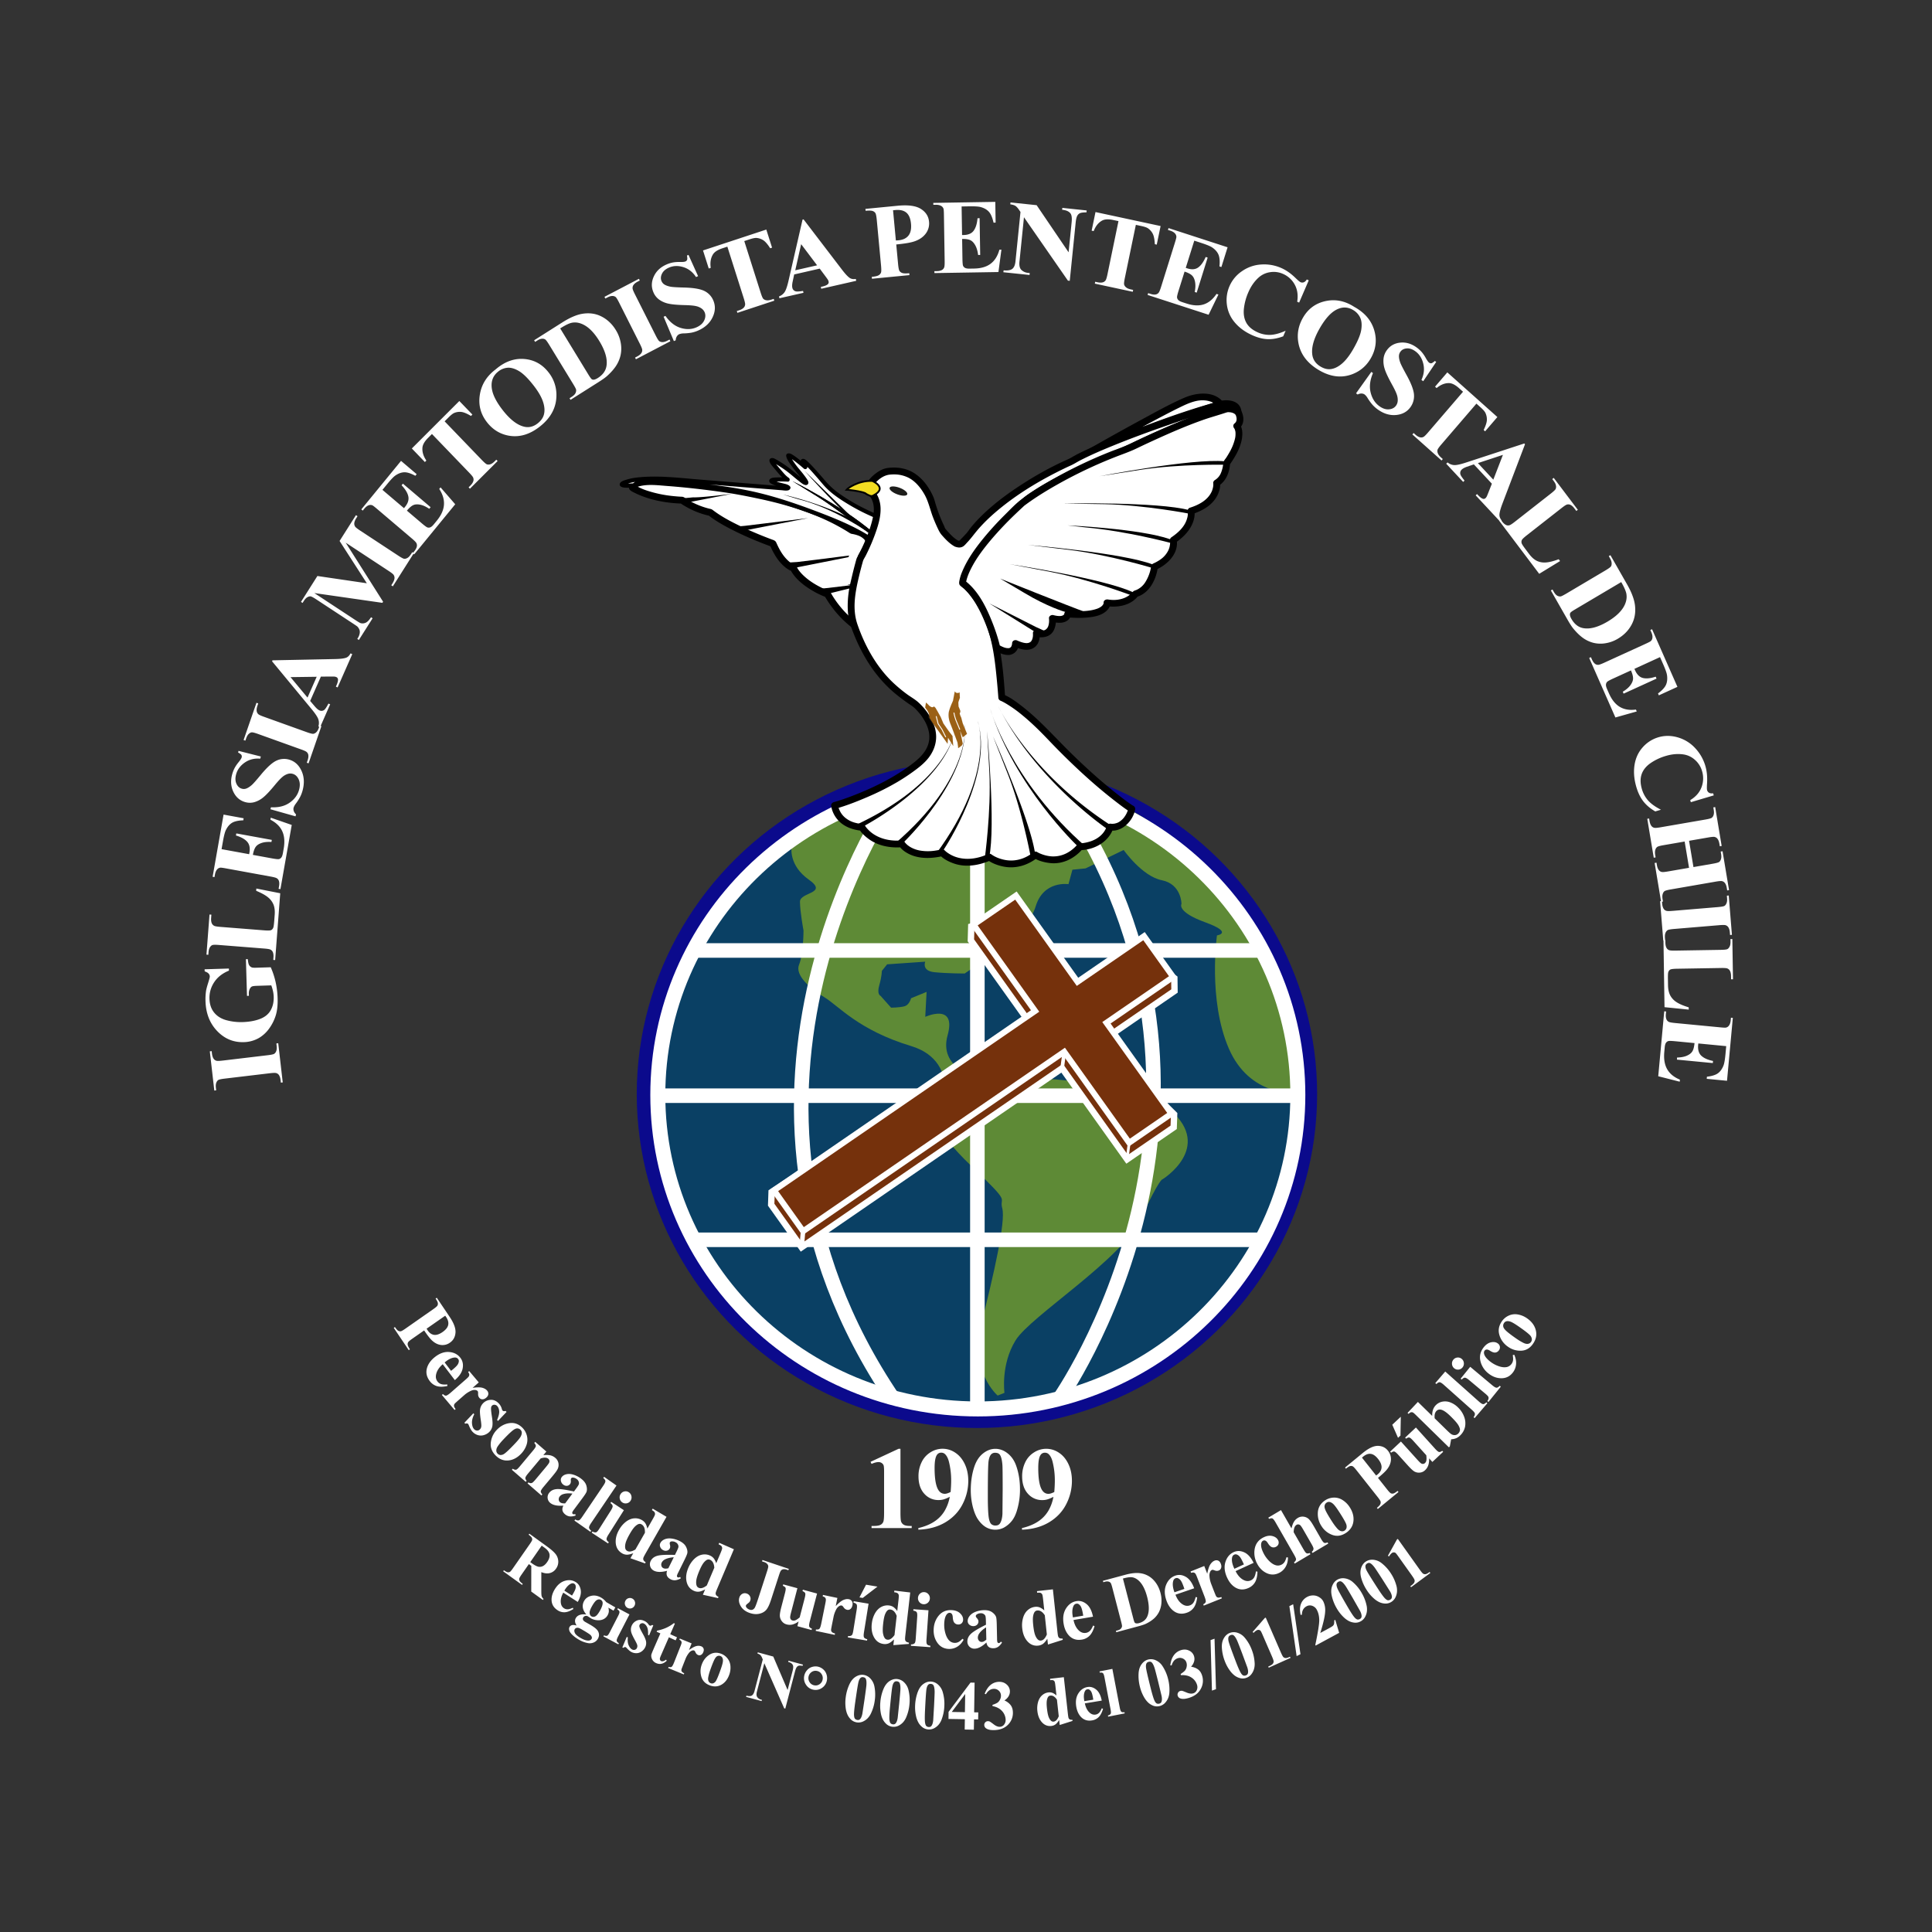<?xml version="1.0" encoding="UTF-8"?> <svg xmlns="http://www.w3.org/2000/svg" xmlns:xlink="http://www.w3.org/1999/xlink" viewBox="0 0 4251.97 4251.97"><rect x="0" y="0" width="4251.97" height="4251.97" fill="#333333" stroke="none"/><defs><style>.cls-1,.cls-10,.cls-11,.cls-12,.cls-13,.cls-16,.cls-18,.cls-2,.cls-20,.cls-24,.cls-25,.cls-27,.cls-6,.cls-7,.cls-9{fill:none;}.cls-1,.cls-15,.cls-28{fill-rule:evenodd;}.cls-2,.cls-3{clip-rule:evenodd;}.cls-4{fill:#0a4064;stroke:#0b0a8c;stroke-width:34px;}.cls-10,.cls-11,.cls-12,.cls-13,.cls-16,.cls-18,.cls-20,.cls-24,.cls-25,.cls-26,.cls-27,.cls-4,.cls-6,.cls-7,.cls-9{stroke-miterlimit:3.86;}.cls-5{fill:#5e8a36;}.cls-10,.cls-11,.cls-12,.cls-13,.cls-16,.cls-18,.cls-24,.cls-25,.cls-27,.cls-6,.cls-7,.cls-9{stroke:#fff;}.cls-6{stroke-width:33px;}.cls-7{stroke-width:32px;}.cls-8{fill:#75310c;}.cls-9{stroke-width:14px;}.cls-10{stroke-width:13px;}.cls-11{stroke-width:10px;}.cls-12{stroke-width:6px;}.cls-13{stroke-width:8px;}.cls-14,.cls-28{fill:#fff;}.cls-16{stroke-width:0.04px;}.cls-17{clip-path:url(#clip-path);}.cls-19{fill:#f3dd22;}.cls-20{stroke:#000;stroke-width:4px;}.cls-21{fill:#1d1d1b;}.cls-22{clip-path:url(#clip-path-2);}.cls-23{clip-path:url(#clip-path-4);}.cls-24{stroke-width:0.19px;}.cls-25{stroke-width:0.09px;}.cls-26{fill:#9b6015;stroke:#8d6023;stroke-width:0.12px;}.cls-27{stroke-width:2px;}</style><clipPath id="clip-path"><path class="cls-3" d="M1744.08,1058.91S1849.94,1111,1921.65,1172l-4.55,4.42s-92.52-68.1-115.93-82.26l-57.09-35.25"></path></clipPath><clipPath id="clip-path-2"><path class="cls-2" d="M2037.93,1546.23l-1.76,11,4.78,6.37,3.48,6.65,1.09,9.49,6.76,10.72,33.15,46.42,1-13.31,11.39,18.07-.73-9.53-.83-12.17-9.08-12-11-15.7-5.9-14.06-5.85-10.66-5.6-9.68-3.48-3.13s-3.76,6.65-14-5.43l-3.41-3.13"></path></clipPath><clipPath id="clip-path-4"><path class="cls-2" d="M2108.34,1645.19l1.18,1,7.54-5.82,1.73-3.93-5.85-28.23,5.92,14.46,9.37-7.57-9.65-23.82-3.07-11.8s-4.55-9-3.09-10.3,1-5,1-5l-3.86-9.31-.51-9,1.54-4.78,1.91-5.28-.41-8.73.11-3.13s-7.12,4-10.92-2.21l-3.84,20.42s-7,15-8.93,23.41-.23,18.62,2.3,25.08,4.89,12.08,9.22,23.84,7.23,19.48,7.23,19.48l1.78,12.38-.75-1.15"></path></clipPath></defs><g id="Capa_1" data-name="Capa 1"><ellipse class="cls-4" cx="2150.04" cy="2407.9" rx="731.69" ry="717.9"></ellipse><path class="cls-5" d="M1780,1935.86c44,31.08-19.42,27.2-19.42,48.55s7.78,63.4,7.78,63.4,0,51.77-9.73,75.09,24.59,53.11,55.67,71.85,75.07,72.46,190.94,107.42,66,166.33,66,166.33-23.3,11.66,67.31,98.39,59.53,64.09,67.29,92.54-18.74,146.25-45.92,252.38,35.74,159.56,35.74,159.56l15-6S2202,3003.69,2235,2950s233.68-177.34,275.72-267.94,47.89-86.71,47.89-86.71,112-69.24,17.49-152.09-427-72.34-427-72.34-83.87-20.23-63.61-92.54-49.18-40.48-49.18-40.48l2.92-54.95L2005,2197s-3.42,14.91-15,17.79-28.9,2.89-28.9,2.89l-23.15-26s-8.67-2.9-2.89-23.13,5.77-31.82,5.77-31.82l11.6-14.46,83.85-5.79s-8.67,20.25,20.25,23.15,66.54,2.87,66.54,2.87l46.27-31.79s92.56-57.85,109.9-115.69,72.3-49.18,72.3-49.18l8.67-31.79,28.92-2.9,83.89-40.49s40.49,57.85,83.87,66.52,43.38,52.05,43.38,52.05-11.56,17.35,52.07,40.5,26,28.91,26,28.91-20.23,141.71,26,248.73,145.85,97.49,145.85,97.49,22.92-400.21-353.08-617.1c0,0-332.82-223.27-752.21,39.9,0,0-1.74,31.55-2.51,34.94S1736,1904.78,1780,1935.86Z"></path><path class="cls-6" d="M1447.72,2409.79c0-381.65,315.32-691,704.27-691s704.29,309.38,704.29,691-315.33,691-704.29,691S1447.72,2791.44,1447.72,2409.79Z"></path><path class="cls-7" d="M1972.35,1742.94s-467.3,657.46-4.57,1338.53"></path><path class="cls-7" d="M2329.58,3081.47s467.31-657.47,4.59-1338.53"></path><line class="cls-7" x1="1521.38" y1="2091.81" x2="2783.76" y2="2091.81"></line><line class="cls-7" x1="1444.69" y1="2411.42" x2="2857.25" y2="2411.42"></line><line class="cls-7" x1="1529.36" y1="2728.55" x2="2772.13" y2="2728.55"></line><line class="cls-7" x1="2151.02" y1="3105.93" x2="2151.02" y2="1739.32"></line><polygon class="cls-8" points="1764.05 2744.99 1697.21 2651.35 1698.16 2623.42 2264.78 2248.97 2136.71 2069.53 2137.7 2034.3 2234.9 2025.68 2356.08 2195.48 2502.44 2094.92 2584.47 2152.78 2584.85 2181 2449.96 2273.69 2423.95 2293.61 2584.02 2452.38 2583.05 2481.03 2480.57 2551.41 2337.54 2350.94 1764.05 2744.99"></polygon><polygon class="cls-9" points="1764.05 2744.99 1697.21 2651.35 1698.16 2623.42 2264.78 2248.97 2136.71 2069.53 2137.55 2039.59 2234.9 2025.68 2356.08 2195.48 2502.44 2094.92 2584.47 2152.78 2584.85 2181 2449.96 2273.69 2423.95 2293.61 2584.02 2452.38 2583.05 2481.03 2480.57 2551.41 2337.54 2350.94 1764.05 2744.99"></polygon><polygon class="cls-8" points="1767.46 2709.65 1703.39 2619.85 2278.09 2224.97 2142.55 2035.05 2235.88 1970.94 2371.4 2160.85 2517.76 2060.27 2581.85 2150.1 2435.06 2250.97 2577.97 2451.01 2485.01 2514.95 2342.16 2314.78 1767.46 2709.65"></polygon><polygon class="cls-10" points="1767.46 2709.65 1703.39 2619.85 2278.09 2224.97 2142.55 2035.05 2235.88 1970.94 2371.4 2160.85 2517.76 2060.27 2581.85 2150.1 2435.06 2250.97 2577.97 2451.01 2485.01 2514.95 2342.16 2314.78 1767.46 2709.65"></polygon><line class="cls-11" x1="1767.33" y1="2709.88" x2="1764.65" y2="2741.66"></line><line class="cls-12" x1="2485.44" y1="2512.63" x2="2481.03" y2="2546.75"></line><line class="cls-13" x1="2342.2" y1="2316.5" x2="2337.56" y2="2350.94"></line><path class="cls-14" d="M1905.43,1391.2s-48.13-21-84.37-83.93c0,0-56.26-20.32-75.27-57.76,0,0-23.81-4.77-44.63-53.41,0,0-94.49-33.81-137.9-68.53,0,0-31.18-5.58-62.37-27,0,0-69.37-2-109.17-27.81,0,0-1.66-14.34,49.13-12.53s162,15.59,189.48,21.63c26.4,5.81,149.75,23.51,245,85.46,0,0,31.72,3.39,37.45,23.86.75,2.63-16.87,33.23-16.87,33.23l10.41,14.06-15.92,43.68s-9.89,36.42,4,80.74l11.07,28.3"></path><path class="cls-14" d="M1905.43,1391.2s-48.15-21-84.39-83.91c0,0-56.24-20.34-75.25-57.78,0,0-23.81-4.77-44.63-53.41,0,0-94.49-33.81-137.9-68.53,0,0-31.18-5.56-62.37-27,0,0-69.37-2-109.17-27.81,0,0-1.66-14.34,49.13-12.53s162,15.6,189.48,21.63c26.4,5.81,149.73,23.51,245,85.48,0,0,31.7,3.39,37.45,23.86.73,2.61-16.87,33.23-16.87,33.23l10.41,14.06-15.92,43.66s-9.89,36.44,4,80.76Z"></path><path d="M1909.22,1384.72c-7.47-3.28-14.44-8-21-12.68-17-12.1-32-27.44-44.57-44.08-4.07-5.41-7.85-11-11.46-16.75-2.69-4.27-4.48-9.42-9.5-11.3-1.3-.48-2.58-1-3.86-1.53-1.7-.7,1.57.67-.29-.12l-1.79-.78c-1.62-.71-3.23-1.46-4.84-2.21-16.76-7.88-32.9-17.83-46-31a80.9,80.9,0,0,1-9.19-11c-2.45-3.57-4.31-9.85-9-10.93a15.61,15.61,0,0,1-2.13-.7c-1.24-.47,1.84.81.51.22-.38-.16-.75-.35-1.12-.53-1.07-.52-2.1-1.12-3.12-1.73a33,33,0,0,1-5.87-4.32,77.7,77.7,0,0,1-8.91-9.23c-7.91-9.42-13.69-20.72-18.65-31.9-2.06-4.63-6.06-5.48-10.34-7.08-5.72-2.13-11.42-4.35-17.1-6.6-18.41-7.32-36.58-15.24-54.4-23.9-19.39-9.41-38.66-19.7-56-32.64-2.16-1.61-4-3.22-6.7-3.78-3-.62-5.9-1.4-8.82-2.23a175.2,175.2,0,0,1-32.57-13c-3.28-1.69-6.48-3.53-9.65-5.42s-6.46-5.07-10-6a20.89,20.89,0,0,0-4.26-.36c-5.64-.27-11.27-.76-16.88-1.34a269.79,269.79,0,0,1-59.35-12.58,124.82,124.82,0,0,1-26.89-12.77q1.86,3.23,3.71,6.47c-.15-1.52-.41,2.12-.16,1,.35-1.67-.63,1.24-.33.58.79-1.68.09-.33,0-.23a11.29,11.29,0,0,1,1.54-1.47c-1.93,1.59.61-.26,1.2-.59s1-.51,1.52-.74c-1.66.77.37-.12.61-.21a45,45,0,0,1,5.33-1.52c18.92-4.46,39.92-1.67,59.12-.22,42.27,3.2,84.51,8.09,126.48,14.12,25.41,3.64,50.66,8.66,75.78,14,44.75,9.44,88.93,22,131.17,39.68a460.41,460.41,0,0,1,54.69,27.24c4.25,2.48,8.43,5.06,12.58,7.69,2.21,1.41,3.88,2.51,6.56,2.8,1.45.17-2.09-.29-.69-.09a72.61,72.61,0,0,1,13,3.24,35.09,35.09,0,0,1,14.72,9.24,16.27,16.27,0,0,1,1.86,2.76c1.09,1.84.76,2.8,1.28-.08a12.08,12.08,0,0,1-.76,2.19c.62-1.54-.83,1.73-1,2.16-4.32,9-9.31,17.73-14.28,26.38-1.23,2.14-1.55,5.47,0,7.57l10.42,14.07q-.39-2.89-.76-5.78c-6.73,18.46-15.57,36.84-18.2,56.44a170.44,170.44,0,0,0,5.67,70.07c3,10.26,7.76,20.21,11.67,30.17,1.49,3.8,5,6.41,9.22,5.24,3.63-1,6.74-5.42,5.24-9.23-4.63-11.81-10-23.52-13.23-35.79-5.57-20.92-6.69-44.45-2.74-65.11,1.76-9.24,6-18.12,9.22-26.91q3.43-9.47,6.89-18.92c2.22-6.08-1.5-9.74-5-14.4l-5.5-7.42v7.57q5.1-8.87,9.93-17.9c3.91-7.31,10.1-15.77,6.59-24.19-7-16.82-26.57-24.4-43.57-26.28l3.78,1c-44-28.47-93.26-48.06-143.39-62.65-32.73-9.53-66-16.12-99.41-22.76-32.81-6.53-66.1-10.53-99.33-14.35-21.74-2.5-43.53-4.74-65.35-6.48-20.5-1.64-41.41-3.49-61.85-.44-8.2,1.23-20.47,4.32-24.14,13-1.54,3.63-2.4,7.7.81,10.92s8.68,5.47,12.82,7.53a163.22,163.22,0,0,0,15.34,6.55c27.06,10.2,57.43,15.07,86.31,15.92l-3.78-1c18.72,12.7,40.23,22.52,62.4,27.39.54.12,1.09.23,1.64.33-.16,0-3.94-2.48-1.44-.53,1.1.86,2.21,1.71,3.32,2.56,4.15,3.14,8.47,6.06,12.84,8.88,9.22,6,18.83,11.31,28.55,16.41,30.08,15.78,61.64,29.15,93.54,40.8l1.2.43q-2.23-1.72-4.48-3.44c7.4,17,17,34.17,31.3,46.46,4.91,4.23,11.27,9,17.81,10.4l-4.48-3.45c10.12,19.47,28,33.86,46.48,45a190,190,0,0,0,33.26,16.18l-4.49-3.44c14.73,25.34,33.62,48.37,56.54,66.72,9.35,7.48,19.51,15,30.54,19.87,3.75,1.65,8,1.14,10.27-2.69C1913.79,1391.76,1913,1386.36,1909.22,1384.72Z"></path><path class="cls-14" d="M1927,1135.48s-78.25-32.46-112-71.7c0,0-68-81.49-42.83-35.66,0,0-71.1-62.34-17.4,6.58,0,0,51.8,60-12.34,5.37-18.1-15.41-39.78-26.61-39.78-26.61s-9.41-5.25-2,6.24c0,0,23.47,29.74,32.83,35.77,0,0-79.9-4.24-2.42,14.94,0,0,10.27,4.5-2.66,4.61l-251-20s-65.94-5.77-98,5.28,15.73,7.94,15.73,7.94,6.25-11.57,59.35-7.26,152.11,11,227.76,31.53,184,60.82,235.49,95.16c0,0,3.84-14.45,7.59-29.53l1.63-22.62"></path><path class="cls-14" d="M1927,1135.48s-78.25-32.46-112-71.68c0,0-68-81.49-42.85-35.66,0,0-71.1-62.36-17.38,6.56,0,0,51.8,60.06-12.35,5.39-18.11-15.41-39.78-26.63-39.78-26.63s-9.42-5.23-2,6.25c0,0,23.47,29.75,32.85,35.78,0,0-79.92-4.26-2.44,14.92,0,0,10.29,4.5-2.64,4.63l-251-20s-65.92-5.77-98,5.26,15.73,7.94,15.73,7.94,6.27-11.57,59.37-7.25,152.09,11,227.74,31.53,184,60.81,235.51,95.15c0,0,3.82-14.43,7.58-29.53Z"></path><path d="M1928.2,1131.14c-.33-.14-1-.43.44.18l-1.52-.65c-2-.87-4-1.76-6-2.66-6.67-3-13.26-6.19-19.79-9.47a402.25,402.25,0,0,1-54.48-32.45,173.79,173.79,0,0,1-31.5-28.88c-7.42-8.76-14.95-17.42-22.69-25.9-4.1-4.49-8.27-8.93-12.64-13.17-2.76-2.68-5.78-5.8-9.27-7.55-3.93-2-8.82-.11-8.64,4.82.18,5.19,3.79,10.61,6.19,15l7.07-5.45q-8.11-7.11-16.62-13.75c-4.18-3.28-8.42-6.51-12.9-9.38-2.84-1.82-6.48-4.21-10-4.05-14.41.65,3.38,23.56,5.88,27,6.07,8.4,12.72,16.18,19.13,24.29a115.41,115.41,0,0,1,7.71,10.69c.43.69.83,1.39,1.21,2.11.6,1.14,0-.5.34.84-.24-.81.83-4.11,3.58-4.18.91,0,.34,0-.37-.33-7.16-3.65-13.49-9.5-19.64-14.56-10.79-8.89-21.43-17.58-33.27-25.08-5.15-3.27-10.43-6.48-15.89-9.23-5.65-2.86-13.13-.76-10.65,7,1.75,5.44,6.53,10.19,10.09,14.51,5.84,7.08,11.82,14.08,18.24,20.65a58.36,58.36,0,0,0,9.09,7.89c.75-2.79,1.51-5.59,2.27-8.38-7.79-.41-15.63-.57-23.42-.26-4.11.16-8.87.17-12.72,1.76-4.37,1.8-6.38,6.74-2.37,10.25,5,4.37,12.92,6,19.08,7.81,2.91.86,5.85,1.64,8.78,2.42,2,.53,4.63.69,6.47,1.58a19,19,0,0,1,1.94,1.15q.53-2.75,1.06-5.49a7.49,7.49,0,0,1-2.21.28,9.51,9.51,0,0,1-1.73,0l-13.38-1.06-173.39-13.85c-43.77-3.49-88.49-9.27-132.4-5.42-9.78.86-19.65,2.23-29.06,5.09-4.73,1.43-16.17,4.14-16.33,10.76-.24,10,22.21,7.08,28.08,6.82,1.08,0,2.15-.1,3.23-.17a4.63,4.63,0,0,0,3.9-2.25c.38-.64-.9,1.09-.37.47a6.82,6.82,0,0,1,.67-.65c.69-.62-.82.53.45-.31a16.27,16.27,0,0,1,4.1-2c17.72-6.33,38.88-3.48,57.11-2,49.65,4,99.3,8.12,148.52,16,51.43,8.17,101.12,22.38,150.24,39.47,29.49,10.25,58.67,21.49,87.22,34.14,23.53,10.42,47,21.72,68.51,36,2.43,1.61,5.9,0,6.61-2.69q1.78-6.76,3.53-13.56c1.54-6,3.86-12.24,4.3-18.42l1.53-21.37c.41-5.8-8.59-5.76-9,0q-.75,10.43-1.49,20.85c-.39,5.51-2.64,11.19-4,16.55q-1.74,6.78-3.53,13.56l6.61-2.69c-39.07-25.92-84-43.66-127.71-60.11-48.07-18.1-97.37-34.42-147.79-44.56-51.56-10.37-104.08-15.61-156.45-19.93-22.17-1.83-44.72-4.78-67-3.27-9.08.61-21.5,1.59-28.51,8.38a7.93,7.93,0,0,0-1.34,1.67l3.89-2.23c-3.81.25-7.63.36-11.45.4-2.82,0-5.64,0-8.46-.23a20.93,20.93,0,0,1-2.77-.35,11.45,11.45,0,0,1-1.28-.33,3.44,3.44,0,0,1,1.21,4.69c-.66,1.32.53-.11,1.52-.63a43.62,43.62,0,0,1,5.44-2.21,93.5,93.5,0,0,1,14-3.7c10.32-2,20.89-2.69,31.38-3.1,19.86-.76,39.7.22,59.49,1.8l165.53,13.21,70.5,5.63c4.81.39,14.09,2.27,17.58-1.63,5.93-6.64-4.25-10.85-9.15-12.09-8.73-2.2-18.38-4.13-26.44-8.36a6.6,6.6,0,0,1-1.07-.63c.54.47.82,3-.38,4.48-.44.52-.56.34-.42.29a14.36,14.36,0,0,1,2.24-.55,76.25,76.25,0,0,1,12-.78c6.31-.1,12.64,0,18.94.38,4.75.25,5.75-6.06,2.27-8.39-6.61-4.42-12-11.35-17.16-17.28-4.81-5.5-9.48-11.15-14-16.86a12.15,12.15,0,0,1-.91-1.42,12.54,12.54,0,0,1-1.41-2.87c1.72,5.34-4.7,3.25-3.14,3.65a12,12,0,0,1,2.61,1.26,249.87,249.87,0,0,1,25.93,16.21c10.79,7.65,20.49,16.76,31,24.82,3.76,2.89,8.69,7.45,13.6,8.28s7.94-3.3,6.24-7.78c-1.44-3.79-4-7.13-6.33-10.37-4.42-6-9.16-11.81-14-17.48a190.43,190.43,0,0,1-14.37-19.7,57.53,57.53,0,0,1-4.22-7.35c.15.33-.37-1.13-.46-1.54.27,1.23-.6,2.77-2.46,3.52.12-.05-1.31,0-.9,0,1.06.23.91.27,1.09.35a40.75,40.75,0,0,1,4.88,2.8c4,2.6,7.89,5.52,11.66,8.49,5.3,4.18,10.51,8.49,15.58,12.94,3.81,3.34,9.59-.84,7.07-5.45-1.47-2.7-2.91-5.43-4.16-8.25-.13-.3-.5-1.36-.68-2-.46-1.55-.15-.1-.22.2-.57,2.22-2.6,3-4.53,2.67.33.05,1,.4-.27-.17a10.83,10.83,0,0,1,1.56.95,53.13,53.13,0,0,1,4.15,3.54c9.09,8.42,17.27,17.89,25.43,27.2,5.15,5.89,10.14,11.92,15.28,17.82,14.16,16.28,32.69,28.89,51,40.08a450.4,450.4,0,0,0,62.23,31.86C1931.17,1142,1933.48,1133.33,1928.2,1131.14Z"></path><path d="M1770.7,1036.32s94.91,105.8,126.23,123.54"></path><path d="M1525.69,1094.55s12.68,1.37,85.14-7.75L1521,1104.33a35.49,35.49,0,0,1-21.35-7.38l26-2.4"></path><path d="M1639.8,1157.18s66.3-7.9,138.78-17l-134.71,26.29s-13.92,3.84-29.16-7.1l25.09-2.17"></path><path class="cls-15" d="M1753.47,1237s16.57-2,42.21-5.1,37-4.74,73.27-9.31l-1.82,3.62L1752.29,1249s-2.33.88-6.46,0-10.08-3.5-17.33-10.55l25-1.51"></path><path d="M1824.09,1293.77s16.58-2,42.22-5.09-22.93.82,13.33-3.75l-3.22,8.45L1821.28,1307s-3.24-1-7.83-2.79a89.7,89.7,0,0,1-15.82-8l26.46-2.4"></path><path class="cls-16" d="M1723,1092.1s120.64,26,196.51,81.92l-4.21,4.74s-77.84-56.81-160.26-76.9Z"></path><path d="M1723.59,1088.5s120.65,26,196.52,81.92l-4.23,4.74s-77.84-56.8-160.26-76.9Z"></path><path class="cls-15" d="M1744.08,1058.91S1849.94,1111,1921.65,1172l-4.55,4.42s-92.52-68.1-115.93-82.26l-57.09-35.25"></path><g class="cls-17"><rect x="1368.37" y="873.4" width="1513.36" height="2197.97"></rect></g><path class="cls-14" d="M2497.8,954.26,2403,993m69.09-38.71"></path><path class="cls-14" d="M2403,993s158.35-68.9,283.29-103.08c0,0-22.92-31.52-77.52-7.4S2403,993,2403,993Z"></path><path d="M2406.78,999.45c1.4-.62,2.81-1.22,4.22-1.82,1.61-.7,3.23-1.38,4.85-2.07l3.05-1.3,1.69-.71c.78-.33.77-.33,0,0l1.24-.52q21.73-9.15,43.61-17.95c44.53-17.94,89.45-35,134.87-50.54,29.06-10,58.35-19.29,88-27.42,4.31-1.18,7.41-7,4.49-11-19.7-26.78-59.42-22.39-86.07-10.83-31.4,13.62-61.54,30.47-91.61,46.75q-58.3,31.56-115.87,64.47c-8.4,4.8-.85,17.76,7.57,13,50.9-29.07,102.14-57.65,154.06-84.86,11.15-5.84,22.35-11.6,33.65-17.14,12.39-6.08,24.8-12.06,38.37-15.05,12.38-2.72,26.25-1.79,36.79,3.71a47.46,47.46,0,0,1,5.22,3.21c1.81,1.27-.39-.39,1.19.91.61.51,1.2,1,1.79,1.58,1,.89,4.14,4.84,2,1.86q2.24-5.5,4.48-11C2595.44,907,2508.88,940.51,2423.94,976c-8.26,3.46-16.52,6.92-24.73,10.49-3.75,1.64-4.57,7.06-2.69,10.27C2398.76,1000.59,2403,1001.08,2406.78,999.45Z"></path><path class="cls-14" d="M2104.61,1196.1c5.79,1.87,8.48,2.55,12.21-.94s14.8-15.37,14.8-15.37c33.63-47.42,89.11-88,136.17-116.66s85.76-45.53,85.76-45.53c45.43-26.6,127.5-58.23,198.22-83.23S2681.82,891,2681.82,891c2.59-.71,5.08-1.29,7.36-1.72s4.48-.73,6.47-.92c13.8-1.24,21,3.15,24.85,7.85a19.18,19.18,0,0,1,4.14,9.68,45.15,45.15,0,0,0-17.76-6,34.1,34.1,0,0,0-7.77-.1c-51.26,14.8-106,36.95-147.86,55.42s-70.93,33.21-70.93,33.21c-97,39.4-154.13,69-187,88.66s-41.51,29.57-41.51,29.57c-24.89,27.66-33.67,48.6-36.25,62.65s1.08,21.16,1.08,21.16l2.16,5.26L2221,1201l-7.81,2.36-7.79,2.37,28.86,3.86-7.38,2-7.4,2,1.8,4.46,1.8,4.44s-9.7-.1-19.8-.23-20.58-.26-22.19-.34-1.71,1.69-1.39,3.49a21.26,21.26,0,0,0,1,3.61l18.29,5.7-30,2.43,3.11,2.14,3.13,2.13-27.44-.62,9.85,4.87,9.83,4.87-31.76,4.7,35.79,10.57-32.49,3.09-1.13,2.67-1.12,2.7c-10.69-1.61-14.57.88-15.77,3.76s.32,6.15.32,6.15c38,34.78,57.42,83.83,67.35,124.19s15.93,126.73,15.93,126.73,37.65,13.73,106.2,86c106.06,111.92,179.9,159.16,179.9,159.16s.41-1,.12.05c-13.83,46.53-47.67,39.8-47.67,39.8-13.54,42.76-66.17,43.36-66.17,43.36-44.14,51.75-98.21,18.09-98.21,18.09-51.34,41.56-101.13,4.87-101.13,4.87-67,30.1-103.91-9.74-103.91-9.74-67.82,15.66-89-19.59-89-19.59-64.26,5.11-87.48-36.29-87.48-36.29-56.15-4.44-60.49-48.14-60.49-48.14s107.42-30,183.65-92.2-5.73-130.63-5.73-130.63c-37.4-25.3-68.33-49.48-96.27-93.42a389.91,389.91,0,0,1-40.88-87.65c-9.24-31.37-1.22-73.49,2.15-87.09s5.45-24.51,12.89-50.67c2.15-3.51,31.25-57.8,37-97.51s-19.61-49.61-19.61-49.61,10.79-9.27,8.09-22.7c0,0,17.25-21.78,36.9-23.91s65-4.44,93.76,62.49a341.23,341.23,0,0,0,26.59,69.21s16.61,20.22,29.33,27"></path><path class="cls-18" d="M2104.61,1196.1c5.79,1.87,8.48,2.55,12.21-.94s14.8-15.37,14.8-15.37c33.63-47.42,89.11-88,136.17-116.66s85.76-45.53,85.76-45.53c45.43-26.6,127.5-58.23,198.22-83.23S2681.82,891,2681.82,891c2.59-.71,5.08-1.29,7.36-1.72s4.48-.73,6.47-.92c13.8-1.24,21,3.15,24.85,7.85a19.18,19.18,0,0,1,4.14,9.68,45.15,45.15,0,0,0-17.76-6,34.1,34.1,0,0,0-7.77-.1c-51.26,14.8-106,36.95-147.86,55.42s-70.93,33.21-70.93,33.21c-97,39.4-154.13,69-187,88.66s-41.51,29.57-41.51,29.57c-24.89,27.66-33.67,48.6-36.25,62.65s1.08,21.16,1.08,21.16l2.16,5.26L2221,1201l-7.81,2.36-7.79,2.37,28.86,3.86-7.38,2-7.4,2,1.8,4.46,1.8,4.44s-9.7-.1-19.8-.23-20.58-.26-22.19-.34-1.71,1.69-1.39,3.49a21.26,21.26,0,0,0,1,3.61l18.29,5.7-30,2.43,3.11,2.14,3.13,2.13-27.44-.62,9.85,4.87,9.83,4.87-31.76,4.7,35.79,10.57-32.49,3.09-1.13,2.67-1.12,2.7c-10.69-1.61-14.57.88-15.77,3.76s.32,6.15.32,6.15c38,34.78,57.42,83.83,67.35,124.19s15.93,126.73,15.93,126.73,37.65,13.73,106.2,86c106.06,111.92,179.9,159.16,179.9,159.16s.41-1,.12.05c-13.83,46.53-47.67,39.8-47.67,39.8-13.54,42.76-66.17,43.36-66.17,43.36-44.14,51.75-98.21,18.09-98.21,18.09-51.34,41.56-101.13,4.87-101.13,4.87-67,30.1-103.91-9.74-103.91-9.74-67.82,15.66-89-19.59-89-19.59-64.26,5.11-87.48-36.29-87.48-36.29-56.15-4.44-60.49-48.14-60.49-48.14s107.42-30,183.65-92.2-5.73-130.63-5.73-130.63c-37.4-25.3-68.33-49.48-96.27-93.42a389.91,389.91,0,0,1-40.88-87.65c-9.24-31.37-1.22-73.49,2.15-87.09s5.45-24.51,12.89-50.67c2.15-3.51,31.25-57.8,37-97.51s-19.61-49.61-19.61-49.61,10.79-9.27,8.09-22.7c0,0,17.25-21.78,36.9-23.91s65-4.44,93.76,62.49a341.23,341.23,0,0,0,26.59,69.21s16.61,20.22,29.33,27"></path><path class="cls-14" d="M2104.61,1196.1c5.77,1.89,8.48,2.55,12.21-.92s14.8-15.39,14.8-15.39c33.63-47.42,89.11-88,136.17-116.64s85.76-45.53,85.76-45.53c45.43-26.6,127.5-58.25,198.2-83.25S2681.81,891,2681.81,891c2.6-.73,5.07-1.29,7.37-1.74s4.46-.73,6.47-.92c13.8-1.22,21,3.17,24.85,7.85a19.25,19.25,0,0,1,4.14,9.68,45.5,45.5,0,0,0-17.76-5.95,32.72,32.72,0,0,0-7.77-.1c-51.28,14.8-106,36.95-147.86,55.4s-70.93,33.21-70.93,33.21c-97,39.4-154.15,69-187,88.68s-41.49,29.57-41.49,29.57c-24.89,27.64-33.67,48.6-36.25,62.63s1.08,21.16,1.08,21.16l2.16,5.26L2221,1201l-7.81,2.37-7.81,2.38,28.88,3.86-7.38,2-7.4,2,1.8,4.46,1.78,4.45-19.78-.22c-10.07-.13-20.58-.28-22.19-.36s-1.71,1.71-1.39,3.51a21.59,21.59,0,0,0,1,3.61l18.29,5.69-30,2.42,3.11,2.14,3.13,2.15-27.44-.62,9.83,4.87,9.84,4.87-31.75,4.7,35.79,10.56-32.49,3.08-1.13,2.69-1.12,2.68c-10.69-1.59-14.57.88-15.77,3.77s.32,6.16.32,6.16c38,34.76,57.4,83.83,67.35,124.17s15.92,126.73,15.92,126.73,37.66,13.73,106.19,86.06c106.08,111.9,179.92,159.16,179.92,159.16s.4-1,.11.05c-13.82,46.51-47.66,39.78-47.66,39.78-13.56,42.78-66.17,43.36-66.17,43.36-44.14,51.77-98.23,18.11-98.23,18.11-51.32,41.54-101.13,4.87-101.13,4.87-67,30.1-103.89-9.76-103.89-9.76-67.82,15.66-89-19.57-89-19.57-64.26,5.11-87.48-36.31-87.48-36.31-56.15-4.42-60.49-48.14-60.49-48.14s107.42-30,183.65-92.18-5.73-130.63-5.73-130.63c-37.42-25.3-68.33-49.48-96.27-93.44a389.13,389.13,0,0,1-40.9-87.63c-9.23-31.39-1.2-73.49,2.17-87.09s5.43-24.51,12.89-50.69c2.15-3.51,31.25-57.78,37-97.51s-16.63-52.87-16.63-52.87,7.81-6,5.11-19.42c0,0,17.25-21.8,36.9-23.93s65-4.44,93.75,62.49a341.77,341.77,0,0,0,26.58,69.21S2091.89,1189.3,2104.61,1196.1Z"></path><path d="M2102.61,1203.33c5.62,1.81,10.6,2.55,16-.17,3.94-2,7.28-6.47,10.27-9.6,6.47-6.76,11.83-13.94,17.69-21.23,17.45-21.67,38.21-40.6,59.93-57.88,41.39-32.93,87.77-60.11,135.29-83.13,4.86-2.36,9.76-4.67,14.7-6.87,7.29-3.25,14.18-7.85,21.31-11.49,23.46-12,47.74-22.37,72.13-32.29,55.16-22.44,111.42-42.23,167.9-61.08q30-10,60.09-19.5a115.48,115.48,0,0,1,14.92-3.87c5.88-1,12.76-1.12,18.17,1.74a11.69,11.69,0,0,1,4,3.46,11.88,11.88,0,0,1,1.69,3.4c.32.91.55,2.74.39,1.08l11.28-6.48c-10.43-5.82-23-9.22-34.77-5.79-14.7,4.3-29.24,9.11-43.7,14.18-28.17,9.88-55.9,21-83.37,32.68q-36.84,15.68-72.92,33.08c-16.07,7.74-32.29,14.55-48.75,21.49-42.55,18-84.76,37-125.51,58.73-15.25,8.15-30.28,16.75-44.79,26.18-10.24,6.67-21.18,13.71-29.4,22.91-15,16.81-29,36.12-35.35,58-2.74,9.4-3.87,19.89-1.22,29.43a29.68,29.68,0,0,0,1.46,3.77c-1.4-3.24.13.34.59,1.45,1,2.49,2,5,3,7.46l5.24-9.23-15.62,4.76c-8.68,2.64-6,13.66,2,14.73l28.88,3.86-2-14.73q-7.39,2-14.78,4c-3.61,1-6.77,5.44-5.24,9.22q1.8,4.45,3.58,8.92l7.23-9.5q-12.72-.13-25.43-.29c-7.27-.1-22.54-3.38-25.19,6.26-1.22,4.44.24,12.07,4.47,14.55,1.75,1,4.07,1.46,6,2.06L2197,1242l2-14.74-30,2.42c-7.55.61-10.09,9.65-3.78,14l6.23,4.29q1.89-7,3.79-14l-27.44-.62c-7.23-.16-10.57,10.62-3.78,14l19.66,9.74q.9-6.86,1.79-13.71l-31.74,4.7c-7.76,1.15-6.56,12.53,0,14.46l35.79,10.57,2-14.74-32.49,3.08c-3.71.35-5.83,2.12-7.24,5.5-.74,1.79-1.49,3.59-2.24,5.38l7.23-5.51c-10.83-1.43-23.2,1.08-23.71,14.14-.26,6.51,4.71,10.12,8.86,14.25a185.49,185.49,0,0,1,13.94,15.72c15.9,19.9,27.42,43.38,36,67.26,14,39.29,18.46,80.9,22.36,122.21,1.09,11.57,2.1,23.16,2.91,34.75a7.8,7.8,0,0,0,5.5,7.24l.72.28c-3-1.24-.16,0,.85.43,3.23,1.53,6.35,3.26,9.43,5.05a279.77,279.77,0,0,1,35.8,25.46c21,17.13,40.18,36.2,58.82,55.78q30.73,32.31,63.27,62.82c26.86,25.17,54.73,49.28,83.86,71.77,10.26,7.92,20.65,15.86,31.58,22.86,4.49,2.88,9.24-.25,11-4.48l-.54,1.37-13.71-5.78a54.28,54.28,0,0,1-10.92,22.38c-3.6,4.4-9.31,8.71-13.3,10.33a37.42,37.42,0,0,1-6.64,1.94l-1.21.22c-2,.34,1.62-.17-.29,0-.85.1-1.7.14-2.55.17a32.6,32.6,0,0,1-3.83-.09c-2.38-.19,1.69.33.2,0-4.17-.8-7.87,1.13-9.22,5.24-5.53,16.79-19.24,27.86-35.53,33.39a91.64,91.64,0,0,1-9.77,2.68c-1.43.32-2.87.59-4.31.84l-2,.31c-1.44.22,1.21-.13-.95.13-3.48.42-9.25-.15-11.72,2.7-14.77,17-33.89,27.65-56.77,26.55a76.1,76.1,0,0,1-21.22-4.47c-1.33-.47-2.65-1-4-1.51,1.49.6-1.51-.69-2-.91q-2.25-1-4.4-2.26c-.27-.15-.53-.31-.79-.47-3.11-1.91-6.46-.91-9.09,1.18-18.2,14.46-40.79,20.81-63.64,15.84-10.13-2.21-20-6-28.41-12.15-2.28-1.66-5.24-1-7.57,0-20.75,9.18-43.9,13.37-66.09,7.29a70.11,70.11,0,0,1-18.77-8.19c-2.1-1.28-4.11-2.68-6.06-4.15,1.75,1.32-.58-.5-1-.85-.59-.5-1.16-1-1.73-1.54-.4-.37-.79-.75-1.16-1.14-3-3.22-7.1-2-10.79-1.16s-7.42,1.46-11.16,2a104.77,104.77,0,0,1-32.11-.33,64.31,64.31,0,0,1-20.45-7.19c-1.25-.69-2.45-1.46-3.64-2.24-.49-.33-3.4-2.48-2.07-1.44a47.27,47.27,0,0,1-4.93-4.45c-.53-.55-1-1.13-1.55-1.71-1.11-1.28-1-1.19-.26-.26a14.65,14.65,0,0,1-.84-1.22,7.44,7.44,0,0,0-6.48-3.72c-20.87,1.54-41.78-1.44-59.86-12.45a68.65,68.65,0,0,1-14.51-11.73,65.83,65.83,0,0,1-4.33-5c1.49,1.87-.2-.28-.53-.74s-.76-1.09-1.12-1.65a14.75,14.75,0,0,0-1.83-2.58c-2.6-2.6-6.52-2.27-9.9-2.66a72.55,72.55,0,0,1-9.13-1.79,56.72,56.72,0,0,1-23.31-11.41,45.56,45.56,0,0,1-11.79-15c-.28-.53-1.8-3.86-1.15-2.32-.44-1-.84-2.12-1.21-3.2a47.77,47.77,0,0,1-1.55-5.5c-.41-1.81-.5-3.32-.25-1l-5.51,7.24c24.43-6.85,48.28-16.29,71.55-26.33A577.67,577.67,0,0,0,1975,1721q16.92-10,32.87-21.43c11.08-8,22.13-16.32,31.3-26.47,14.5-16,23.07-36.85,20.73-58.64-1.85-17.29-9.49-33.36-19.65-47.29a133.73,133.73,0,0,0-20-22.22c-7.38-6.41-16.38-11.4-24.27-17.2a327,327,0,0,1-28.29-23.32c-37.75-34.91-63.74-81.58-80.49-129.83-12.28-35.38-4.76-72.28,3.63-107.61,2.55-10.73,5.38-21.38,8.37-32,1.08-3.83,4.1-8.11,6-11.83a423.76,423.76,0,0,0,24.25-57.79c6.88-20.93,12.32-44.53,5.29-66.12-3.09-9.48-9.2-19.73-18-25q.76,5.88,1.52,11.78c7.79-6.2,8.59-17.77,7-26.72q-1,3.65-1.93,7.3c8.88-11.15,21.23-20.93,35.78-22.15,13-1.08,23.5,0,35.57,4.77,17.65,7,30.92,23,40.13,39.32,8.77,15.54,12.22,33.57,18.76,50.49,3.28,8.49,6.91,16.85,10.83,25.07,2.38,5,4.74,9.4,8.35,13.53,8.11,9.28,17.2,18.9,28.06,24.95,8.46,4.7,16-8.25,7.57-13-8.76-4.87-15.9-12.54-22.59-19.87-1.75-1.91-3.46-3.86-5.11-5.85-1.11-1.33-2.38-5.41-3.33-7.38-1.91-3.93-3.69-7.93-5.43-12a331.72,331.72,0,0,1-12.6-34.6c-1.8-5.83-3.11-11.57-5.6-17.14-9.15-20.48-22.86-39.56-42.07-51.64-12.67-8-27.58-11.77-42.47-12.08a109.71,109.71,0,0,0-14.26.75c-11.35,1.22-21,6.83-29.73,13.82a78.06,78.06,0,0,0-12.47,12.31c-3.74,4.7-.76,10.82-2.7,16.33-.68,1.9-.79,1.8-2.41,3.09-3.88,3.09-2.28,9.52,1.52,11.78.16.1.32.2.47.31,1.66,1.11-.63-.55.06,0a35.34,35.34,0,0,1,4.8,4.83c1.42,1.71-.86-1.2.54.73.45.62.87,1.28,1.29,1.93a45.3,45.3,0,0,1,2.5,4.53,47.23,47.23,0,0,1,3.64,12.54c2,11.29-.36,23.16-3.06,34.12a271.84,271.84,0,0,1-11.33,34.28,390,390,0,0,1-21.26,45.54c-2,3.71-2.87,7.94-4,12q-2.51,9.09-4.77,18.24c-2.06,8.27-4,16.58-5.94,24.86-5.15,21.5-7.58,44.32-5.89,66.37,1.23,16.06,6,30.48,11.85,45.33,19.92,50.88,49.15,97.7,91.33,133,9.65,8.07,19.78,15.56,30.07,22.79,4.83,3.39,8.48,5.27,12.35,8.86a121.22,121.22,0,0,1,22.13,27.29c8.49,14.19,13.65,30.94,10.41,47.5-4.75,24.31-25.07,40.59-44,54.36-33.68,24.43-71.29,43.56-109.76,59.22-18.22,7.41-36.84,14.4-55.8,19.71-3,.83-5.84,4-5.5,7.23,1,9.49,5,18.79,10.44,26.52,13.36,18.93,35.12,27.19,57.55,29.12l-6.48-3.72c5.13,9.08,13.64,16.53,22,22.51,20.65,14.83,47.06,19.36,72,17.52l-6.48-3.71c5,8.16,13.76,14.37,22.11,18.52,23.31,11.6,50.63,10.07,75.34,4.49l-7.29-1.92c8,8.61,19.68,14.4,30.59,18.25,27.22,9.59,56.67,4.05,82.38-7.32h-7.57c9.86,7.2,22.42,11.72,34.26,14.13,27.66,5.63,54.17-2.86,76-20.18l-9.08,1.18c10.91,6.74,24.22,10.14,36.85,11.43,27.46,2.8,52.78-10.32,70.47-30.72l-5.31,2.2c31.46-.43,63.26-18,73.4-48.86l-9.22,5.24c27.48,5.3,52-20.25,57-45.5,1.61-8.08-9.33-13.51-13.71-5.78a21.68,21.68,0,0,0-1,2.21l11-4.48c-12.93-8.28-25.48-18-37-27.13-35.28-27.77-68.62-58-100.67-89.42-35.73-35-68.56-72.84-108.34-103.49-12.68-9.76-26.64-20.34-41.86-25.93l5.51,7.23c-5.28-76.1-11.9-156.77-55.94-221.74a206.48,206.48,0,0,0-21.34-26.47c-1.88-2-3.83-3.88-5.79-5.76-3.27-3.14-.05,2.37-.81.12-.24-.69-.76.31-1,.62.58-.57.59-.6,0-.1-.88.58,1.37-.39,1.49-.42,2.46-.58,5.59.1,8,.42,3.54.47,6.05-2.7,7.23-5.51l2.25-5.37-7.23,5.51,32.49-3.08c8.19-.77,10.51-12.22,2-14.73l-35.79-10.56v14.46l31.75-4.7c6.42-.95,7.28-11,1.79-13.71l-19.66-9.73q-1.91,7-3.79,14l27.44.62c7.92.18,9.62-10,3.78-14l-6.23-4.29q-1.89,7-3.79,14l30-2.42c8.33-.67,10.36-12.13,2-14.73l-18.3-5.69,5.24,5.24a8.91,8.91,0,0,1-.76-4.08l-1,3.78.47-.79-4.48,3.45c-1.51.41,1.19.07,1.68.08l5.19.09q7.14.12,14.27.2c6.59.09,13.19.15,19.78.22,4.48.06,9.06-4.91,7.23-9.49q-1.78-4.46-3.58-8.91l-5.23,9.22q7.38-2,14.77-4c8.83-2.39,5.88-13.68-2-14.73l-28.88-3.86,2,14.74,15.62-4.76c3.55-1.08,6.82-5.37,5.24-9.23l-2.71-6.63c-.53-1.29-1.06-2.59-1.6-3.89-2-4.81.31,1.39-.79-2.16-2.49-8.08-.24-17.19,2.32-25,6.06-18.43,18.83-36.16,32.25-49.91,11.19-11.47,26.2-19.91,40.06-28.21,12.85-7.71,26-14.88,39.3-21.8,43.68-22.74,88.88-42.57,134.4-61.3,14.51-6,28.4-13,42.6-19.72q38.16-18,77.18-34.12c22.42-9.23,45.07-17.91,68-25.86q17.37-6,35-11.32c4.32-1.3,6.39-2.09,11-1.83,5.52.3,10.9,2.43,15.66,5.09,4.57,2.55,11.85-.58,11.29-6.48-2.49-26.09-32.64-28.19-52.38-22.08-11,3.4-22,6.94-33,10.49-54.23,17.56-108.16,36.14-161.44,56.43-26.82,10.21-53.47,20.92-79.72,32.55-11.49,5.1-22.89,10.43-34.11,16.09-7.5,3.77-14.7,8.64-22.35,12-40.3,17.85-79.05,40.09-115.51,64.77-27.75,18.79-54.36,39.64-77.92,63.52q-8.67,8.8-16.64,18.28c-4.4,5.21-9,12.41-13,16.73q-4.67,5-9.38,9.91c-1.56,1.63-3.13,3.24-4.74,4.81s-3.42.08-5.39-.55C2097.37,1185.89,2093.45,1200.38,2102.61,1203.33Z"></path><path class="cls-14" d="M2726.42,910.28s8.29,18.19-4.57,27.4c0,0,20.37,20.83-22.2,81.81,0,0-.93,31.67-22,43.51,0,0,5.76,42.38-56.51,61.5,0,0,8,32.91-38.88,64.22,0,0,7.61,37.16-41.37,58.49,0,0-6,49.93-41.69,59.5,0,0-19.29,27.42-62.85,19.85,0,0,3.2,32.37-86.6,24.71,0,0-.51,18.22-33.66,9.68,0,0,5.49,42.92-35.34,32.94,0,0,4.53,45.64-45.9,22.25,0,0,.05,33-41.08,9.29,0,0-24.12-104.71-75.38-142.11,0,0-.39-56.34,131.4-176.39,0,0,86.62-67.83,236-120.76,0,0,122.11-60.42,191.37-79.18l21.69-7a32.51,32.51,0,0,1,26.2,7.58l1.33,2.66"></path><path class="cls-14" d="M2726.42,910.28s8.29,18.19-4.57,27.4c0,0,20.37,20.83-22.2,81.81,0,0-.91,31.67-22,43.51,0,0,5.75,42.38-56.52,61.52,0,0,8,32.89-38.88,64.2,0,0,7.61,37.16-41.37,58.49,0,0-6,49.93-41.69,59.5,0,0-19.29,27.42-62.85,19.85,0,0,3.2,32.37-86.6,24.71,0,0-.49,18.22-33.66,9.68,0,0,5.49,42.93-35.34,32.94,0,0,4.53,45.64-45.9,22.25,0,0,.05,33-41.08,9.29,0,0-24.12-104.69-75.38-142.11,0,0-.37-56.34,131.42-176.39,0,0,86.6-67.83,236-120.76,0,0,122.11-60.42,191.37-79.18l21.69-7a32.48,32.48,0,0,1,26.2,7.6Z"></path><path d="M2719.94,914.07c-1.37-3.08-.05,0,.24.87a31.42,31.42,0,0,1,1.18,4.59c.71,5.42-.44,9.47-4.82,12.85-3.28,2.54-2.56,8,0,10.61.48.49,1.2,1.56-.66-.9a15.3,15.3,0,0,1,1.09,1.7c.24.42.45.85.65,1.29s-.69-1.84,0,.15a28.41,28.41,0,0,1,1.16,4.25l.18,1c.31,1.83-.19-1.75,0,.19.11,1,.15,2,.19,3a50.5,50.5,0,0,1-.35,7.17c-.56,5.08-3.13,13.32-5.46,19.23-3.6,9.17-8.67,17.82-13.91,26.13-2.49,4-7.16,8.52-7.34,13.35-.05,1.37-.2,2.73-.35,4.08-.11.84-.1.83,0,0-.11.75-.23,1.5-.36,2.24-.24,1.42-.54,2.83-.86,4.23a69.18,69.18,0,0,1-3,9.66,33,33,0,0,1-13.7,16.75c-2.05,1.21-4.05,4-3.72,6.48a29.4,29.4,0,0,1,0,6.36c-.21,2.54.18-.72-.16,1.37-.2,1.3-.49,2.59-.8,3.88-.36,1.45-.81,2.89-1.29,4.3a22,22,0,0,1-1.44,3.54c-8.76,18.59-28.32,28.88-47.3,34.84a7.62,7.62,0,0,0-5.24,9.22c.1.42.16.85.23,1.28-.49-3.29,0,1.17,0,2.11.09,5.14-.33,6.95-1.84,12.14-5,17.24-19.47,30.47-33.84,40.2a7.78,7.78,0,0,0-3.45,8.47c.4,2-.21-2.1,0,0a39.28,39.28,0,0,1,.11,5.53c0,1.16-.16,2.32-.29,3.48.19-1.7-.41,2-.54,2.66a42.47,42.47,0,0,1-3,8.91,52.73,52.73,0,0,1-16.81,19.68,92.14,92.14,0,0,1-15.84,9c-3.31,1.54-4.82,3.54-5.27,7.19.35-2.87.24-1.77.08-.69a90.1,90.1,0,0,1-12.93,35A44.34,44.34,0,0,1,2502,1297.9c-3.62,1.7-6.79,1.76-9.38,5.23,2-2.63-1,1-1.82,1.89a46.45,46.45,0,0,1-16.62,11.07c-11.34,4.58-23.81,5.21-35.79,3.24-4.37-.72-10,1.94-9.49,7.23a7.34,7.34,0,0,1,0,1.24c-.12,1.54.45-2.49,0-.49a13.65,13.65,0,0,1-.56,2c-.54,1.54.74-1.66.25-.55-.16.36-.34.71-.53,1.06-.36.68-2.34,3.43-.7,1.32a24.25,24.25,0,0,1-2.49,2.68c-.45.42-.92.82-1.4,1.21,1.75-1.44-.51.33-.93.62a34.18,34.18,0,0,1-8.59,4.23,85.61,85.61,0,0,1-14.74,3.57c-16.2,2.64-33.16,1.7-49.42.36-4.19-.35-7.36,3.67-7.5,7.5,0,.65-.26,1.73.18-1.26a11.57,11.57,0,0,1-.37,1.57c-.47,1.54.86-1.46-.36.69-.23.39-1.19,1.62.08,0a12,12,0,0,1-1.51,1.52c1.6-1.43-2.5,1.21-1.21.69a19.14,19.14,0,0,1-4,1.06c-5.73.66-11.47-.48-17-1.85-4.25-1.06-10.11,2.2-9.49,7.23a42.5,42.5,0,0,1,.24,5.41,51.36,51.36,0,0,1-.35,5.55c.22-1.93-.26,1.31-.36,1.77a34.11,34.11,0,0,1-1,3.88,15.44,15.44,0,0,1-6.17,8.27c-4.64,2.86-12,2.27-18.17.83-4.36-1-10,2.16-9.49,7.23a36.72,36.72,0,0,1,0,5.55c0,.59-.4,3.67-.07,1.24-.14,1-.34,2-.56,3a31.58,31.58,0,0,1-.9,3.16c-.1.33-.81,2.1-.05.31-.23.53-.49,1-.75,1.55s-2.13,3.29-1,1.88a17.8,17.8,0,0,1-2.5,2.56c1.15-1-1.61.9-2.22,1.2,1.46-.72-.58.16-.78.22a19.66,19.66,0,0,1-2.14.53c-6.42,1.34-16.72-2.33-23.63-5.47-5-2.3-11.26.36-11.28,6.47,0,.38,0,.75-.06,1.13,0,.62-.26,2.14.11-.57-.08.61-.2,1.22-.33,1.83-.17.83-1.49,4.52-.64,2.55a17.15,17.15,0,0,1-.93,1.81c-.17.31-.36.6-.55.89-1,1.52,1.06-1.21-.15.18-.25.3-2.07,1.89-.55.71-.38.3-2.95,1.63-1.4,1-2.48,1-2.43.87-5.31.81-6.77-.16-14-4.16-20-7.51l3.45,4.48c-4.62-20-11.41-39.65-19.12-58.62-13.27-32.64-30.77-66.57-59.71-88l3.71,6.48a14.71,14.71,0,0,1,.1-1.48c.21-2.13-.36,2.27,0,.05.14-.92.32-1.84.52-2.75a77.37,77.37,0,0,1,2.06-7.59c.5-1.58,1.06-3.16,1.64-4.72.32-.88.66-1.75,1-2.63l.56-1.38c.81-2-.29.65.25-.6,11.6-27.09,29.81-51.36,48.64-73.77a744.27,744.27,0,0,1,53.55-56.65q8.18-7.87,16.54-15.56c1.44-1.33,2.86-2.82,4.41-4,.76-.6-2,1.56-1,.8,1.62-1.24,3.27-2.46,4.93-3.67,22.09-16.1,45.55-30.4,69.35-43.81A1011.18,1011.18,0,0,1,2470,999.9c10.93-4.1,21.22-8.08,31.68-13.11q21.23-10.21,42.67-19.95c34.48-15.7,69.36-30.75,105.14-43.27,13.24-4.64,26.74-8.4,40.09-12.68l9-2.9c.81-.25,4.08-1,1.63-.65,6.65-.81,16.73.85,19.69,6.73,4.35,8.64,17.29,1,12.95-7.57-4.94-9.82-17.67-13.78-28-14.31-5.34-.28-9.76,1.18-14.74,2.78-15.27,4.89-30.69,9.25-45.83,14.55-40.5,14.17-79.92,31.59-118.87,49.56q-18.58,8.56-37,17.49c-14.34,7-29.74,11.52-44.68,17.48a1016.84,1016.84,0,0,0-134.25,65c-20.86,12.12-41.45,25-60.82,39.4-13.23,9.85-24.8,22.3-36.48,33.89a679.2,679.2,0,0,0-49.41,54.31c-18,22.22-34.82,46-45.66,72.64a92.15,92.15,0,0,0-5.31,17c-.79,4-2,9,1.29,12.31,3.09,3.09,7,5.55,10.16,8.59a125,125,0,0,1,10.15,11.07,178.07,178.07,0,0,1,16.49,24.42c9.65,16.68,17.31,34.46,23.84,52.56q6.6,18.29,11.56,37.13c.72,2.76,1.07,6.23,3.18,8.35,4.05,4,11.59,6.42,16.88,8.32a40,40,0,0,0,13.87,2.42c13.77-.19,23.08-12.17,23.13-25.34l-11.29,6.48c16.69,7.6,38.66,13.47,51.33-3.83,4.89-6.68,6.64-16.74,5.86-24.9l-9.49,7.23c15.91,3.71,33.67,1.21,41-15.22a48,48,0,0,0,3.78-25l-9.49,7.23c11.81,2.93,26.16,4.92,36.33-3.38a18.92,18.92,0,0,0,6.82-13.53l-7.5,7.5c17.81,1.47,35.7,1.83,53.41-.9,9.61-1.48,19.7-4.29,27.78-9.9,6.53-4.55,13.71-12.72,12.91-21.41l-9.5,7.24c25.17,4.14,55.54-1.11,71.33-23.3l-4.49,3.44c28.73-8.13,43.77-39,47.2-66.73q-1.86,3.24-3.71,6.48c25.3-11.25,50.86-36.64,44.81-67-1.15,2.82-2.29,5.64-3.44,8.47,17.51-11.87,33.16-27.09,40.19-47.48,2.66-7.72,4.06-17.09,2.13-25.19l-5.23,9.22c22.38-7,44.92-19.33,55.92-41,4.1-8.09,7.31-18.5,6.1-27.71l-3.71,6.47c17-10,25.06-31,25.68-50l-1,3.78c13.61-19.64,27.47-42.91,28.08-67.55.2-7.77-1.4-17.47-7.06-23.34V943c11.31-8.74,11.12-24.47,5.74-36.49-1.67-3.74-7-4.59-10.26-2.69C2718.82,906,2718.27,910.34,2719.94,914.07Z"></path><path d="M2419,1048.18s205.3-39.74,276.43-32.92c0,0,5.13,3.22,2,7.56,0,0-100-2.11-187.87,11.18Z"></path><path d="M2339.35,1108.11s209.18-4.15,278.05,14.69c0,0,4.47,4,.63,7.79,0,0-98.1-19.12-187-21Z"></path><path d="M2349.52,1156.28s158.37,7,225.74,30.47c0,0,4.17,4.35,0,7.81,0,0-96.5-25.77-185-33.74Z"></path><path d="M2262.51,1199.38s208.5,17.32,275,43.11c0,0,4.05,4.48-.2,7.81,0,0-95.54-29.07-183.73-40.08Z"></path><path d="M2222.26,1241.63s206.73,31.56,271.23,61.84c0,0,3.69,4.74-.77,7.77,0,0-93.23-35.54-180.43-52.55Z"></path><path d="M2201.15,1273.39S2354,1334.84,2391.23,1348c0,0-5.51,8.71-48.54-1.76,0,0-37.54-10.66-89.36-42C2249.81,1302.1,2201.15,1273.39,2201.15,1273.39Z"></path><path class="cls-15" d="M2279.12,1379.53s-36.95-18.66-101.86-51.56l99.26,61.84s14.14,5.62,25.43.17Z"></path><path class="cls-15" d="M1989.33,1853.12s142.83-137.13,134.29-259.51c0,0,17.42,116.16-154.81,263.68,0,0,1.18,2.55,15.94,0,.35-.06,4.58-4.14,4.58-4.14"></path><path class="cls-19" d="M1864.6,1076.18s22.36-18.88,55-17.85c0,0,35.21,15,3,31.84,0,0-1.33,1.42-4.72,1.56s-11.61-4.67-11.61-4.67-1.14-4.61-39.57-9l-3.54-.09,1.44-1.8"></path><path class="cls-20" d="M1864.6,1076.18s22.36-18.88,55-17.85c0,0,35.21,15,3,31.84,0,0-1.33,1.42-4.72,1.56s-11.61-4.67-11.61-4.67-1.14-4.61-39.57-9l-3.54-.09,1.44-1.8"></path><path class="cls-21" d="M1996.68,1087.92c1.4-4-6.17-10.45-16.88-14.42s-20.53-4-21.93,0,6.12,10.45,16.86,14.44,20.54,4,22,0"></path><path class="cls-14" d="M2070.9,1594a3.86,3.86,0,1,0-3.86,3.86,3.86,3.86,0,0,0,3.86-3.86"></path><path d="M2172.5,1609s18.95,208.73,4.61,277.45c0,0-5.83,4.64-10,4.12,0,0,14.57-104.58,10.3-191.73L2172.5,1609"></path><path class="cls-15" d="M1898.16,1819.72s177.74-91.63,203.88-211.59c0,0-15.71,114.19-222.7,209.42,0,0,2.3,4.14,17.38,2.62a10.15,10.15,0,0,0,1.44-.45"></path><path class="cls-15" d="M2077.77,1868.48s110.18-164.72,73.79-282.06c0,0,42.5,111-91.49,292.75,0,0,1.41.52,12.85-2.42.32-.07,4.85-8.27,4.85-8.27"></path><path class="cls-15" d="M2433.89,1822.37s-156.21-107.08-237-268.25c0,0,69.6,150.54,258,268.75,0,0-2.17,3.63-17.66,2.27a34,34,0,0,1-3.36-2.77"></path><path class="cls-15" d="M2371.17,1861.75s-138-130.52-192.06-302.09c0,0,44.72,159.34,212,305,0,0-2.83,2.92-15,1.71-.32,0-4.93-4.65-4.93-4.65"></path><path class="cls-15" d="M2186,1621.84s84.36,189.94,92.33,259.65a67.81,67.81,0,0,1-9.4,7.17s-18.45-101.28-50-182.86l-33-84"></path><path class="cls-24" d="M2108.52,1264.25s62.26-124,139.18-172.51c0,0,38.46-39.55,219.74-109.63"></path><polyline class="cls-25" points="2037.11 1544.71 2034.9 1557.3 2042.86 1568.59 2043.74 1579.46 2085.09 1639.56"></polyline><path class="cls-25" d="M2101.46,1520.22l-5.32,21.46s-15.92,24.07-8,46.2,12,36.92,14.62,37.8,4.87,23.18,4.87,23.18"></path><path class="cls-26" d="M2108.34,1645.19l1.18,1,7.54-5.84,1.73-3.93-5.85-28.23,5.92,14.48,9.37-7.59-9.65-23.8-3.07-11.82s-4.55-9-3.09-10.3,1-5,1-5l-3.86-9.29-.51-9,1.54-4.78,1.91-5.28-.41-8.73.11-3.13s-7.12,4-10.92-2.19l-3.84,20.4s-7,15-8.93,23.41-.23,18.62,2.3,25.08,4.89,12.1,9.22,23.86l7.23,19.46,1.77,12.38-.74-1.15"></path><path class="cls-27" d="M2099.4,1568.37a94.76,94.76,0,0,0,5.08,18.18c3.39,8,8,19.29,8,19.29"></path><path class="cls-26" d="M2037.93,1546.23l-1.76,11,4.78,6.37,3.5,6.65,1.07,9.48,6.76,10.73,33.15,46.41,1-13.32,11.41,18.09-.75-9.53-.83-12.17-9.06-12-11-15.72-5.89-14.06-5.87-10.66-5.6-9.66-3.46-3.15s-3.78,6.67-14-5.41Z"></path><polyline class="cls-27" points="2060.37 1576.16 2064.59 1592.81 2073.28 1605.71 2081.53 1622.29"></polyline></g><g id="Capa_5" data-name="Capa 5"><path class="cls-28" d="M876.46,2928.79a8.55,8.55,0,0,0,5.44,1.12q2.6-.4,10.29-5.78l61.5-43q7.68-5.38,9-7.73a8.75,8.75,0,0,0,.9-5.61c-.29-2.16-1.93-5.46-4.9-9.87l2.58-1.81,28.35,42.08q14,20.79,12.82,34.92t-12.08,21.74a27.77,27.77,0,0,1-19.73,5.2q-10.5-1.24-19.78-9.83-6.33-5.74-17.41-22.19l-26.27,18.37q-7.69,5.39-9,7.73a8.69,8.69,0,0,0-.87,5.64q.47,3.28,4.87,9.84l-2.58,1.81-33-49.06,2.58-1.81Q873.64,2927.25,876.46,2928.79Zm64.72-.9q5.85,8.68,14.08,9.85t18.86-6.27q10.54-7.38,12.28-15.5t-4.56-17.45l-2-2.91-41,28.62C939.89,2925.87,940.64,2927.08,941.18,2927.89Zm15.9,58.72q15.66-12.39,31.51-11.1t24.69,12.88q7.38,9.69,5,23t-17.27,26l-26.67-35q-12,10.47-14.54,22.32-2,9.11,3.08,15.72a16,16,0,0,0,7.91,5.66q4.79,1.56,13.52.78l.3,3.48q-14.34,3-23.43.17a30.68,30.68,0,0,1-15.39-11.11q-10.81-14.19-5.67-30Q944.3,2996.73,957.08,2986.61ZM992.71,3017q10.78-8.54,13.89-12.9a15.8,15.8,0,0,0,3.25-8.54,7.24,7.24,0,0,0-1.7-4.77c-1.81-2.36-4.42-3.4-7.84-3.1q-9,.7-19.4,8.91l-2.34,1.85Zm-11.15,54.56q3-.2,10.86-7.06l33.23-29.1q5.14-4.5,6.12-6.26a7.08,7.08,0,0,0,1-4.21q-.21-2-2.54-5.4l2.38-2.08,21.1,25-13.63,11.93q14.46-2.07,21.38-.16t10.51,6.17a10.36,10.36,0,0,1,2.72,7.8q-.36,4.14-4.41,7.68-4.32,3.78-8.48,3.73a8.47,8.47,0,0,1-6.72-3.06,11.8,11.8,0,0,1-2.89-7.94,51.32,51.32,0,0,0-.1-5.15,3.84,3.84,0,0,0-.89-1.85,7.1,7.1,0,0,0-4.45-2.36,17.29,17.29,0,0,0-9.66,1.4,57.68,57.68,0,0,0-15.53,9.94l-13.82,12.1-3.54,3.22q-3.66,3.21-4.31,4.57a7,7,0,0,0-.58,4.55c.33,1.49,1.47,3.52,3.4,6.07l-2.31,2-27.9-33.07,2.31-2Q978.53,3071.78,981.56,3071.58Zm62.19,40.91q-5.52,10.65-5,19.49t4.56,13.24a9.1,9.1,0,0,0,6.39,3.18,8,8,0,0,0,6.18-2.32,10.69,10.69,0,0,0,3.37-6.8q.42-4-1.26-14.7-2.35-15.89-1.52-22a24.57,24.57,0,0,1,23.7-21.78q9.74-.49,17.93,8.35a27.31,27.31,0,0,1,6.27,11.43,8.48,8.48,0,0,0,1.63,3.65,4.24,4.24,0,0,0,2.15,1.38,15.91,15.91,0,0,0,4.66-.32l2,2.14-18.8,19.84-2-2.14q5.21-12.24,4.61-19.44t-4.39-11.28a8.27,8.27,0,0,0-5.76-2.76,6.93,6.93,0,0,0-7.65,6.28q-.66,4.44,1.75,19.56t.83,22.17a23.65,23.65,0,0,1-6.88,12.14,27.61,27.61,0,0,1-11.7,6.61,22.8,22.8,0,0,1-13.49-.09,26.64,26.64,0,0,1-11.59-7.49q-3.9-4.22-7.83-13.74a13.09,13.09,0,0,0-1.7-3.22c-1.28-1.38-3.38-1.55-6.28-.49l-1.92-2.08,19.78-20.91Zm49.56,34.45q11.81-12.51,27.7-14.86t28.31,9.79a37.69,37.69,0,0,1,10.18,17.5,35.45,35.45,0,0,1-.76,20.69,51.1,51.1,0,0,1-11.57,19.08q-11.68,12.39-25.73,14.7-17,2.8-30.11-10.06-12.9-12.62-11.18-28.65A47.55,47.55,0,0,1,1093.31,3146.94Zm1.89,52.36a9.49,9.49,0,0,0,6,2.93,14,14,0,0,0,8.76-2.81q6.79-4.71,23.76-22.72,10-10.59,12.54-15.68t2-9.11a9.16,9.16,0,0,0-2.93-5.38,9.77,9.77,0,0,0-7.61-2.83q-4.48.21-11.85,6.6t-19.23,19a117.19,117.19,0,0,0-10.88,13.3c-2.33,3.39-3.48,6.56-3.46,9.54A9.65,9.65,0,0,0,1095.2,3199.3Zm22.16,260.95a7.36,7.36,0,0,0,4.75-.74q2-1.12,6.67-7.84l37.37-53.68c3.11-4.47,4.81-7.48,5.07-9a7.46,7.46,0,0,0-.91-4.83q-1.3-2.51-6.88-6.53l1.57-2.26,37.72,27.26q14.73,10.64,20.12,17.65a27.46,27.46,0,0,1,5.8,15.7,25.42,25.42,0,0,1-4.8,16.2,23.44,23.44,0,0,1-17,10.46q-6.77.79-15.5-2.68l0,42.11c0,5.46.28,9,.74,10.71a12.68,12.68,0,0,0,4.24,6.18l-1.57,2.26-25.57-18.48.08-56.61-5.32-3.85-16.14,23.18q-4.68,6.72-5.08,9a7.52,7.52,0,0,0,.91,4.83q1.32,2.5,6.89,6.53l-1.57,2.26-41.56-30,1.57-2.26Q1114.61,3459.87,1117.36,3460.25Zm53-19.86q8.32,6,13.54,7.44a14.93,14.93,0,0,0,10.4-.91q5.19-2.36,9.74-8.88,6.59-9.45,5.38-17.11t-10.83-14.61l-6.41-4.63L1167,3437.92Zm73.13,38.6q13.27-3.72,23.83,3.06,8.82,5.65,10.75,17.2t-6.53,26.35l-31.86-20.46q-6.72,12.14-5.36,22.55,1,8,7.06,11.88a13.72,13.72,0,0,0,8.08,2.22q4.37-.16,11.24-3.44l1.25,2.75q-10.79,6.78-19,7.19a26.15,26.15,0,0,1-15.76-4.41q-12.92-8.3-13.3-22.68-.29-11.6,7.18-23.68Q1230.24,3482.72,1243.51,3479Zm15.39,32.56q6.3-10.18,7.57-14.68a13.8,13.8,0,0,0,.17-7.93,6.19,6.19,0,0,0-2.77-3.38c-2.16-1.38-4.58-1.43-7.28-.16q-7.14,3.29-13.21,13.09l-1.37,2.21Zm-.23,65.14q3.52-1.09,10.43.77-6-9-1.82-16.38a15.44,15.44,0,0,1,8.25-6.74q5.74-2.27,14.83-1.12-6.77-8.14-7.68-15.57a22.76,22.76,0,0,1,2.9-14.24q5-8.89,15.78-11.28t22,4.14a38.85,38.85,0,0,1,10.83,9.65l20.08,11.67-4,7.15-11.41-6.63a26,26,0,0,1,1.1,8.3,20.91,20.91,0,0,1-2.58,8.23,20.7,20.7,0,0,1-9.85,9.21,26.52,26.52,0,0,1-13.81,1.88,31.47,31.47,0,0,1-12.32-3.58q-.39-.22-7.47-4.78a7.58,7.58,0,0,0-5.89-.88,7,7,0,0,0-4.51,3.45,5.6,5.6,0,0,0-.39,4.85c.61,1.68,2.23,3.28,4.87,4.82l11.1,6.28q13.39,7.77,16.76,13.69,4.88,8.36,0,17a18.64,18.64,0,0,1-8.93,8.11,22.08,22.08,0,0,1-12.47,1.58,60.35,60.35,0,0,1-20.72-7.82,73.26,73.26,0,0,1-13.77-10.12q-5.74-5.45-7-9.93t.46-7.62A8.59,8.59,0,0,1,1258.67,3576.69Zm42.94-19.43a8.64,8.64,0,0,0,8.38.14q4.54-2.1,10.34-12.42,6.51-11.64,6-17.52a7.69,7.69,0,0,0-4-6.46q-3.71-2.14-8.38.17t-11.37,14.28q-5.41,9.68-4.92,14.74C1298,3553.57,1299.32,3555.93,1301.61,3557.26Zm-36.34,36.7q2.25,4.88,12.64,10.92,8.86,5.16,15.28,5.7t8.85-3.81a4.68,4.68,0,0,0,.58-3.29,10.8,10.8,0,0,0-3.71-5.68q-3.08-2.75-18.12-11.48-6.51-3.78-9.23-3.9c-3.18-.07-5.4,1-6.69,3.35S1263.77,3590.7,1265.27,3594Zm71.18,5.82q2.08-.83,5.46-7.39l18.6-36.17c2.24-4.38,3.18-7.43,2.81-9.18s-1.94-3.47-4.71-5.18l1.26-2.45,25.49,13.61-25.25,49.09q-3.36,6.55-2.81,9.18t4.78,5.21l-1.23,2.38L1328,3601.35l1.23-2.38C1332,3600.32,1334.38,3600.59,1336.45,3599.78Zm45.37,3.84q-1.26,10.35,1.81,17.36t7.69,9.29a7.79,7.79,0,0,0,6.13.58,7.08,7.08,0,0,0,4.3-3.81,9.4,9.4,0,0,0,.68-6.57q-.86-3.33-5.45-11.51-6.69-12.12-7.87-17.36a21.46,21.46,0,0,1,1.44-14.34,21.82,21.82,0,0,1,11.19-10.72q7.73-3.45,17,1.16a23.27,23.27,0,0,1,8.52,7.29,7.34,7.34,0,0,0,2.42,2.45,3.66,3.66,0,0,0,2.16.44,13.74,13.74,0,0,0,3.67-1.71l2.25,1.11-9.24,21.95-2.25-1.11q.53-11.55-2.13-17.19t-7-7.76a7.09,7.09,0,0,0-5.5-.44,6.28,6.28,0,0,0-4,3.33,6.21,6.21,0,0,0-.35,4.15q.79,3.81,7.31,15.3t7.36,17.69a20.78,20.78,0,0,1-1.92,12,24.32,24.32,0,0,1-7.48,9,19.75,19.75,0,0,1-11,4.14,22.7,22.7,0,0,1-11.65-2.43q-4.42-2.19-10.47-8.68a11.11,11.11,0,0,0-2.36-2.08c-1.45-.72-3.2-.2-5.23,1.57l-2.18-1.08,9.72-23.13Zm56.48,25.75,15.08-34.5-8.18-3.72,1-2.39a93.44,93.44,0,0,0,20-6.25,83.4,83.4,0,0,0,16.9-10.26l2.22,1-10.22,23.36,14.89,6.76-3,6.76-14.89-6.76-17.23,39.43q-2.42,5.54-2.62,7.36a5.78,5.78,0,0,0,.65,3.41,4.37,4.37,0,0,0,1.91,2.05q4.37,2,11.21-3l1.35,2.42q-11.16,10.65-23.37,5.11a17.14,17.14,0,0,1-8.61-8,16.6,16.6,0,0,1-2-9.94Q1433.82,3639.62,1438.3,3629.37Zm39.72,39.1q2.25-1.38,5.6-9.84l14.18-35.87q2.21-5.55,2.26-7.3a6.17,6.17,0,0,0-.85-3.65,11.28,11.28,0,0,0-4.07-3.12l1-2.57,26,10.68-5.81,14.71q10.31-7.47,16.38-8.8a17.44,17.44,0,0,1,10.49.48,8.77,8.77,0,0,1,5.15,4.89q1.34,3.33-.39,7.7-1.85,4.65-5.07,6.31a7.29,7.29,0,0,1-6.36.37,10,10,0,0,1-5.33-4.93,42.69,42.69,0,0,0-2.09-3.92,3.27,3.27,0,0,0-1.4-1.06,6.08,6.08,0,0,0-4.35,0,15.23,15.23,0,0,0-6.88,5,51,51,0,0,0-8,13.95l-5.9,14.92-1.47,3.91a17.48,17.48,0,0,0-1.53,5.26,6,6,0,0,0,1.33,3.73,15,15,0,0,0,5,3.3l-1,2.5L1470.5,3671l1-2.5C1474.35,3669.39,1476.53,3669.38,1478,3668.47Zm82.92-26.46q11.71-7.64,25.77-2.56a31.86,31.86,0,0,1,14.16,10.12,30.48,30.48,0,0,1,6.65,16.6,45.11,45.11,0,0,1-2.46,19.27q-4.89,14-15.16,20.95-12.42,8.37-27.29,3-14.59-5.28-18.86-18.56a41.58,41.58,0,0,1,.53-27Q1549.22,3649.64,1560.94,3642Zm-1.61,57.78a8.25,8.25,0,0,0,4.76,4.66,8.16,8.16,0,0,0,5.81.11,12.46,12.46,0,0,0,5.93-5.4q3.7-6.19,10.8-26.57,4.17-12,4.41-16.93a13.59,13.59,0,0,0-1.6-7.92,7.76,7.76,0,0,0-4.19-3.18,8.4,8.4,0,0,0-7,.53q-3.48,1.8-7,9.51t-8.54,22a101.55,101.55,0,0,0-3.93,14.45Q1557.74,3696.28,1559.33,3699.79Zm15.85-194.45a7,7,0,0,0,.73,4.93q1.21,2,5.44,4.27l-1.11,2.62-33.33-7.4,5-11.74q-8.42,4.39-13.77,5a21.17,21.17,0,0,1-10.81-1.83q-13.93-6.12-16.66-22.37-2.17-13.17,4.17-28.16a57.94,57.94,0,0,1,13.12-19.67q8.05-7.71,17.15-9.45a28.45,28.45,0,0,1,17.18,1.82,22.12,22.12,0,0,1,8.39,6.13,34.7,34.7,0,0,1,5.59,11l9.46-22.36q3.58-8.49,3.63-10.54a7.56,7.56,0,0,0-1.36-4.64c-.93-1.29-3.11-2.68-6.54-4.19l1.41-3.33,32.3,14.19-36.1,85.32Q1575.38,3503.55,1575.18,3505.34Zm-12.43-72.5a7.67,7.67,0,0,0-5.41-.5q-3.93,1.2-8.37,6.58t-9.85,18.15q-5.94,14-6.77,21.66t1.4,12.18a8.17,8.17,0,0,0,4.27,3.66q6.84,3,17.55-5.27l16.51-39Q1571.08,3436.51,1562.75,3432.84Zm70.92,74.93a11.79,11.79,0,0,1,9.6-.71,12.21,12.21,0,0,1,7.21,6,11.1,11.1,0,0,1,.79,9,13.47,13.47,0,0,1-1.87,3.82,34.45,34.45,0,0,1-3.88,3.29q-3.29,2.58-3.74,4a4.8,4.8,0,0,0,.9,4.39,13.73,13.73,0,0,0,7.22,5,9.24,9.24,0,0,0,6.3.12,10.24,10.24,0,0,0,5-4.54q2.16-3.51,7.8-20.88l19.29-59.44q2.78-8.52,2.54-11a9,9,0,0,0-2.41-4.95,15.25,15.25,0,0,0-6.77-4.05l-4.58-1.55,1-3,58,19.54-1,3-3.55-1.2a15.91,15.91,0,0,0-8.28-.88,8.32,8.32,0,0,0-4.5,2.85q-1.52,1.68-4.23,10L1696.86,3521q-5.19,16-10.68,22.19t-15.09,8.38q-9.58,2.18-20.85-1.62-13.77-4.64-19.86-14.87t-3.19-19.18A13.32,13.32,0,0,1,1633.67,3507.77Zm21,223.75q4-2.4,6-10.21l18.09-69.16-1.37-3.16a20,20,0,0,0-4-6.6,16.76,16.76,0,0,0-6.38-3.2l.7-2.67,34.12,9.26,31.56,73.66,11-42.13q2.31-8.82.64-12.6-2.31-5.11-10.36-7.15l.7-2.67,31.78,8.62-.7,2.68c-4.21-.58-7.12-.63-8.73-.17a8.43,8.43,0,0,0-4.34,3.24q-1.92,2.53-3.74,9.47l-21.33,81.59-2.42-.65-43.71-99.25-16.29,62.29q-2.21,8.46.81,12.45a14.34,14.34,0,0,0,7.92,5.33l2.27.61-.7,2.68-34.12-9.27.7-2.67Q1650.72,3733.93,1654.7,3731.52ZM1776,3676a23.19,23.19,0,0,1,11.23-7.38,25.7,25.7,0,0,1,12.89-.64,26.1,26.1,0,0,1,11.54,5.88,23.82,23.82,0,0,1,7.37,11.36,26.8,26.8,0,0,1,.71,13.41,25,25,0,0,1-11,16.34,24.09,24.09,0,0,1-19.1,3.66,24.48,24.48,0,0,1-16-11.19A25.32,25.32,0,0,1,1770,3688,26.5,26.5,0,0,1,1776,3676Zm5.69,26a15.18,15.18,0,0,0,10,7,15,15,0,0,0,11.88-2.27,15.51,15.51,0,0,0,6.82-10.16,15.72,15.72,0,0,0-2.23-12.09,15.18,15.18,0,0,0-10-7,14.9,14.9,0,0,0-11.9,2.26,16.3,16.3,0,0,0-4.56,22.26Zm14.14-115.83c3.44.42,5.91,0,7.43-1.4s3-5.47,4.35-12.35l8.84-43.73q1.36-6.76,1.08-8.76a7,7,0,0,0-1.7-4q-1.36-1.43-5.26-2.69l.63-3.13,31.72,6.66-3.63,17.93q10.2-10.65,16.82-13.44t12-1.67a10.06,10.06,0,0,1,6.84,4.48q2.19,3.49,1.12,8.83-1.15,5.67-4.48,8.23a8.44,8.44,0,0,1-7.15,1.76,11.47,11.47,0,0,1-7.05-4.48,48.86,48.86,0,0,0-3.17-4,3.67,3.67,0,0,0-1.81-.91,7,7,0,0,0-4.94.9,17.78,17.78,0,0,0-6.81,7.12,59.26,59.26,0,0,0-6.31,17.55l-3.68,18.18-.87,4.75c-.65,3.22-.88,5.32-.67,6.3a6.92,6.92,0,0,0,2.27,4c1.16,1,3.27,1.87,6.34,2.69l-.62,3.05-41.92-8.8Zm74.28,119.34q5.31-10.78,13.72-15.7t16.84-3.69a25.64,25.64,0,0,1,15.18,8.32,34.92,34.92,0,0,1,8.66,17.63,91.75,91.75,0,0,1,.58,31,92.83,92.83,0,0,1-8.11,27.45,38.48,38.48,0,0,1-8.51,12.12,33.68,33.68,0,0,1-10.63,6.72,24.23,24.23,0,0,1-24.31-4.3,35,35,0,0,1-8.67-12.08,52.64,52.64,0,0,1-3.7-14.22,88.25,88.25,0,0,1,.19-23.85A96.12,96.12,0,0,1,1870.07,3705.5Zm9.48,69.7c.23,3.62.94,6.11,2.13,7.5a8,8,0,0,0,5.13,2.56,6.45,6.45,0,0,0,5.78-1.56q3.65-3.7,5.3-12.3l4.8-31.79q3.74-26.34,4.06-30.76.74-10.39-1.51-14.43-1.48-2.62-5.55-3.23a6.79,6.79,0,0,0-5.2,1c-2,1.46-3.68,4.33-4.92,8.61s-3.72,19.46-7.42,45.57Q1879.14,3767.74,1879.55,3775.2Zm39.1-201.86a58.79,58.79,0,0,1,7-22.68q5.55-9.73,13.76-14.06a28.4,28.4,0,0,1,17-3.29,22,22,0,0,1,9.77,3.41,34.47,34.47,0,0,1,8.45,8.91l2.76-24.18q1-9.18.51-11.16a7.4,7.4,0,0,0-2.61-4q-1.89-1.44-7.44-2.1l.41-3.61,34.94,4.14-10.54,92.3q-1.07,9.34-.76,11.12a7.06,7.06,0,0,0,2.09,4.51c1.16,1.06,3.3,1.9,6.42,2.5l-.33,2.83-34,2.66,1.45-12.69q-6.81,6.66-11.79,8.77a21.17,21.17,0,0,1-10.87,1.41q-15.08-1.8-22.26-16.55Q1916.8,3589.56,1918.65,3573.34Zm24.73,21.79q1.36,7.56,4.78,11.26a8.06,8.06,0,0,0,5.11,2.26q7.41.88,15.33-10.18l4.82-42.2q-4.85-12.92-13.85-14a7.74,7.74,0,0,0-5.33,1.11q-3.42,2.3-6.16,8.75t-4.32,20.26Q1942,3587.58,1943.38,3595.13Zm1.46,120.87q4.82-11,13-16.33t16.65-4.48a25.52,25.52,0,0,1,15.54,7.59,34.85,34.85,0,0,1,9.46,17.2,91.7,91.7,0,0,1,2,30.93,92.8,92.8,0,0,1-6.86,27.8,38.44,38.44,0,0,1-7.94,12.52,33.92,33.92,0,0,1-10.31,7.21,24.27,24.27,0,0,1-24.48-3.14,35.09,35.09,0,0,1-9.22-11.66,52.5,52.5,0,0,1-4.34-14,88.59,88.59,0,0,1-.9-23.83A96.29,96.29,0,0,1,1944.84,3716Zm12.66,69.18c.39,3.6,1.22,6.06,2.47,7.39a8,8,0,0,0,5.23,2.32,6.48,6.48,0,0,0,5.71-1.84q3.46-3.87,4.73-12.53l3.35-32q2.52-26.51,2.65-30.93.25-10.41-2.18-14.34-1.59-2.55-5.69-3a6.81,6.81,0,0,0-5.14,1.29q-2.94,2.34-4.53,8.83t-5.33,45.88Q1956.73,3777.75,1957.5,3785.18Zm55.42-168.78q1.83-1.86,2.41-10.39l3.2-47c.39-5.69,0-9.36-1.2-11s-3.64-2.75-7.34-3.24l.22-3.19,33.14,2.35-4.35,63.83q-.59,8.52,1.2,11c1.19,1.67,3.67,2.76,7.43,3.25l-.21,3.11-42.7-3,.21-3.1C2008.43,3619.09,2011.1,3618.24,2012.92,3616.4Zm7.17,106.56q4.31-11.24,12.23-16.93t16.43-5.26a25.47,25.47,0,0,1,15.87,6.85,34.74,34.74,0,0,1,10.23,16.74,91.44,91.44,0,0,1,3.4,30.8,92.92,92.92,0,0,1-5.58,28.09,38.64,38.64,0,0,1-7.36,12.88,34,34,0,0,1-10,7.69,24.27,24.27,0,0,1-24.6-2,35.13,35.13,0,0,1-9.73-11.21,52.92,52.92,0,0,1-5-13.81,88.81,88.81,0,0,1-2-23.77A96.69,96.69,0,0,1,2020.09,3723Zm15.79,68.51q.84,5.36,2.8,7.26a8,8,0,0,0,5.34,2.07,6.44,6.44,0,0,0,5.61-2.11q3.28-4,4.16-12.74l1.89-32.1q1.32-26.59,1.24-31-.23-10.41-2.82-14.22c-1.15-1.66-3.09-2.55-5.82-2.69a6.83,6.83,0,0,0-5.08,1.53q-2.84,2.48-4.12,9t-3.24,46.07Q2034.78,3784.07,2035.88,3791.47Zm51.66-23.9,48.31-64.5,9,.15-1,65.28,9.1.15-.24,15.48-9.1-.15-.37,22.74-20.18-.34.36-22.73-36-.6Zm36,.6.63-40-29.55,39.53Zm10.16-144a15.46,15.46,0,0,1-4.74-11.25q-.21-9.24,7.43-16.8t33.54-20.42l-.18-8.11q-.2-9.15-1.23-11.5a9.19,9.19,0,0,0-3.77-4.06,11,11,0,0,0-6.14-1.63,15.42,15.42,0,0,0-9,2.71,4.44,4.44,0,0,0-2.12,3.68q0,1.8,2.47,4.43,3.3,3.65,3.38,7.09a9.68,9.68,0,0,1-2.93,7.28,11.19,11.19,0,0,1-8,3.16,12.73,12.73,0,0,1-9-3.07,10.07,10.07,0,0,1-3.77-7.6q-.13-6.23,4.57-12t13.28-9a54.12,54.12,0,0,1,17.89-3.43q11.28-.26,17.95,4.47t8.75,10.38q1.26,3.6,1.55,16.63l.69,31.34a32.35,32.35,0,0,0,.58,6.94,4.16,4.16,0,0,0,1.32,2.09,3,3,0,0,0,2,.64q2.21,0,4.42-3.29l2.59,2a31.34,31.34,0,0,1-8.57,9.48,18.74,18.74,0,0,1-10.23,3.13q-6.78.15-10.66-3t-4.88-9.69q-14.2,13.36-25.72,13.63A15.19,15.19,0,0,1,2133.74,3624.13Zm21.25-12.8a7.56,7.56,0,0,0,6,2.2c2.82-.07,6.07-1.75,9.72-5.06l-.59-27q-10.12,6.36-15,13.47a16.15,16.15,0,0,0-3.1,9.49A10,10,0,0,0,2155,3611.33ZM2173.83,3788a10.26,10.26,0,0,1,4.59.85A95.49,95.49,0,0,1,2187,3795q7.39,5.64,13.63,5.38a12.09,12.09,0,0,0,9.14-4.76,16.15,16.15,0,0,0,3.43-11.26,29.2,29.2,0,0,0-7.8-18.58q-7.39-8.33-21.1-11.05l-.1-2.61q8.26-2.82,11.4-5.09a17.53,17.53,0,0,0,5.31-6.73,18.57,18.57,0,0,0,2-9,14.54,14.54,0,0,0-4.87-10.46,14.94,14.94,0,0,0-11.22-4q-10.26.43-17,11.79l-2.75-.85q4.77-12.7,12.77-19.33a29.63,29.63,0,0,1,18.12-7.05q10.35-.43,17.32,5.71a20.22,20.22,0,0,1,7.32,14.74,20.84,20.84,0,0,1-2.68,10.93,27.28,27.28,0,0,1-9.43,9.56,34.75,34.75,0,0,1,13.52,10q4.77,6.06,5.15,15.47a36.47,36.47,0,0,1-10.17,27.41q-10.82,11.57-29.73,12.37-12.61.52-18.59-3.49a9.09,9.09,0,0,1-4.49-7.52,8.08,8.08,0,0,1,2.18-6A7.71,7.71,0,0,1,2173.83,3788Zm36.42-426.49a40.89,40.89,0,0,1-41.58-1.2q-9.78-6.3-17.33-18-5.45-8.58-9.53-22.83a149,149,0,0,1-5.32-39.85q0-27.86,7.67-51.19,6.32-19.29,19.19-29.57t27.22-10.28q14.61,0,27.3,10.15t18.62,27.3q8.3,23.58,8.3,51.58a157.06,157.06,0,0,1-7.06,47.79q-4.21,13.62-11.32,22.32A57.34,57.34,0,0,1,2210.25,3361.46ZM2206.17,3225q-1.24-17.52-5.94-23.7-3.09-4-10-4a11.5,11.5,0,0,0-8.41,3q-4.59,4.41-6.19,15.57t-1.61,77.87q0,36.32,2.48,48.67,1.84,9,5.32,12a13.41,13.41,0,0,0,9.16,3q6.18,0,9.28-4,5.19-7.05,5.94-21.81l.49-54.22Q2206.66,3232.4,2206.17,3225Zm100.51,100.88a93.32,93.32,0,0,0,11.7-31.65,73.88,73.88,0,0,1-13.06,5.61,39.75,39.75,0,0,1-11.32,1.58,41.07,41.07,0,0,1-31.75-14q-12.69-14-12.69-38.33a69.58,69.58,0,0,1,6.87-31,51.19,51.19,0,0,1,19.62-21.81,49.3,49.3,0,0,1,54.34.82q13.11,8.57,20.91,24.84t7.8,37.07a111.72,111.72,0,0,1-12.69,51.7q-12.69,24.72-37.81,39.66t-59.41,16.2V3363q20.55-4.79,34.84-14.12A72.14,72.14,0,0,0,2306.68,3325.83Zm14.79-67.08a168.17,168.17,0,0,0-5.19-42.75q-3-11-8.79-16.14a11.62,11.62,0,0,0-8-2.77,10.88,10.88,0,0,0-9.65,5.42q-4.83,7.44-4.83,28.37,0,34.93,8.17,48.17,5.32,8.58,14.36,8.58c3.22,0,7.46-1.35,12.75-4Q2321.47,3269.47,2321.47,3258.75ZM2262,3543.46a28.72,28.72,0,0,1,15.82-7.06,22,22,0,0,1,10.27,1.12,33.83,33.83,0,0,1,10.19,6.77l-2.6-24.21q-1-9.18-1.94-11a7.35,7.35,0,0,0-3.43-3.35c-1.43-.65-4-.77-7.71-.36l-.39-3.6,35-3.89,9.9,92.36q1,9.36,1.69,11a7,7,0,0,0,3,3.92q2,1.16,6.8,1l.3,2.83-32.57,10.31-1.36-12.7q-5.19,8.05-9.58,11.23a21.25,21.25,0,0,1-10.29,3.84q-15.09,1.68-25.32-11.08-8.27-10.38-10-26.6a59,59,0,0,1,1.89-23.71Q2254.9,3549.55,2262,3543.46Zm12,33.93q1.64,15.2,4.6,22.25t7.12,9.89a8,8,0,0,0,5.48,1q7.41-.83,12.72-13.4l-4.53-42.24q-7.55-11.49-16.56-10.49a7.73,7.73,0,0,0-5,2.29q-2.84,3-4.1,9.93T2274,3577.39Zm19.65,153.48a24.85,24.85,0,0,1,13.69-6.17,18.94,18.94,0,0,1,8.89.94,29.38,29.38,0,0,1,8.85,5.83l-2.32-21q-.89-8-1.72-9.51a6.3,6.3,0,0,0-3-2.89q-1.86-.84-6.68-.29l-.34-3.12,30.27-3.48,8.85,80q.9,8.1,1.5,9.54a6,6,0,0,0,2.62,3.38c1.19.67,3.15.95,5.9.83l.27,2.46-28.18,9-1.22-11q-4.47,7-8.27,9.75a18.3,18.3,0,0,1-8.9,3.36q-13,1.5-22-9.52-7.2-9-8.75-23a51.18,51.18,0,0,1,1.57-20.54Q2287.54,3736.16,2293.64,3730.87Zm10.53,29.34q1.45,13.15,4,19.26c1.73,4.07,3.79,6.91,6.19,8.55a7,7,0,0,0,4.75.88q6.42-.74,11-11.65l-4-36.56q-6.57-9.93-14.37-9a6.72,6.72,0,0,0-4.29,2q-2.44,2.61-3.51,8.6T2304.17,3760.21Zm89.18-47.37q10.29-1.68,19.22,5.69t12.16,24.18l-37.18,6.08q2.8,13.62,10.59,20.53,6,5.32,13,4.17a13.77,13.77,0,0,0,7.51-3.76q3.17-3.06,6.21-10.15l2.72,1.23q-3.7,12.34-9.63,18.2a26.41,26.41,0,0,1-14.69,7.28q-15.08,2.46-24.69-8.09-7.74-8.5-10-22.61-2.72-17.28,4.84-29T2393.35,3712.84Zm-7.35,28.47.41,2.59,19.71-3.22q-1.86-11.89-3.83-16.12a13.45,13.45,0,0,0-5-6.07,6,6,0,0,0-4.27-.67q-3.77.61-5.57,4.77Q2384.2,3729.87,2386,3741.31Zm44.63-50.21q-1.37-7.2-3.41-8.88c-1.37-1.13-3.65-1.48-6.86-1l-.52-2.71,28.25-5.6,16.28,85.31q1.38,7.27,3.43,9t6.93,1l.5,2.64-36.39,7.21-.51-2.64c3-.69,5-2,6.13-4q1.13-2-.27-9.24Zm82-28.76q5.91-7.83,14.17-10a25.26,25.26,0,0,1,17.14,1.75,34.17,34.17,0,0,1,14.64,12.9,91,91,0,0,1,12.2,28.4,93.13,93.13,0,0,1,2.83,28.52,39.11,39.11,0,0,1-3.29,14.52,34.47,34.47,0,0,1-7.29,10.35,24.28,24.28,0,0,1-24.07,5.53,34.47,34.47,0,0,1-12.56-7.77,51.74,51.74,0,0,1-8.76-11.69,87.45,87.45,0,0,1-8.8-22.1,96.7,96.7,0,0,1-3-30.57Q2506.72,3670.17,2512.64,3662.34Zm9.5,7.95q.68,6.64,10.29,45,5.24,20.88,8.44,27.6,2.36,4.88,4.79,6.09a7.85,7.85,0,0,0,5.69.37,6.57,6.57,0,0,0,4.76-3.71q2-4.83.27-13.42l-7.53-31.23q-6.48-25.8-7.83-30-3.24-9.88-6.83-12.74c-1.57-1.23-3.69-1.51-6.34-.82a7,7,0,0,0-4.4,3Q2521.46,3663.64,2522.14,3670.29ZM2599,3631.7q9.88-3.09,18.16,1.06a19.9,19.9,0,0,1,10.75,12.37,20.86,20.86,0,0,1,.12,11.26,27.71,27.71,0,0,1-6.74,11.69q9.45,1.52,15.55,6.14t8.82,13.63a36.72,36.72,0,0,1-3,29.14q-7.59,14-25.69,19.63-12.08,3.78-18.85,1.43a9,9,0,0,1-6.21-6.12,8.07,8.07,0,0,1,.63-6.34,7.78,7.78,0,0,1,4.63-4,10.13,10.13,0,0,1,4.66-.35q1.29.21,9.84,3.77t14.52,1.69a12.23,12.23,0,0,0,7.66-7,16.19,16.19,0,0,0,.53-11.78A28.85,28.85,0,0,0,2622.2,3692q-9.22-6.16-23.15-5.26l-.75-2.5q7.29-4.86,9.76-7.86a17.61,17.61,0,0,0,3.47-7.88,18.63,18.63,0,0,0-.3-9.18,14.37,14.37,0,0,0-7.31-8.86,14.82,14.82,0,0,0-11.84-1q-9.84,3.06-13.53,15.79l-2.88-.11q1.47-13.53,7.56-22A30.08,30.08,0,0,1,2599,3631.7Zm54.55-106.19q.81-3-3-12.77l-16-41.54c-1.65-4.29-2.92-6.94-3.79-7.95a6.86,6.86,0,0,0-3.56-2.37q-1.91-.45-5.85.67l-1.14-3,30.12-12.08,6.58,17q2.84-14.59,6.88-20.62t9.18-8.09a9.93,9.93,0,0,1,8.13-.06c2.47,1.15,4.36,3.4,5.67,6.78q2.07,5.39.66,9.38a8.66,8.66,0,0,1-5,5.46,11.27,11.27,0,0,1-8.31.18,45.51,45.51,0,0,0-4.81-1.6,3.69,3.69,0,0,0-2,.24,7.18,7.18,0,0,0-3.66,3.51,18.22,18.22,0,0,0-1.88,9.75,59.81,59.81,0,0,0,4.12,18.21l6.68,17.28,1.81,4.47q1.77,4.57,2.82,5.64a6.68,6.68,0,0,0,4,2.05c1.49.18,3.74-.25,6.75-1.27l1.12,2.89-39.83,16-1.12-2.89Q2652.74,3528.49,2653.56,3525.51Zm22.6,192.07-8.88,3.13-3.05-111.16,8.74-3.08Zm30.24-123.77a25.29,25.29,0,0,1,17.23-.33,34.09,34.09,0,0,1,16,11,90.75,90.75,0,0,1,15.43,26.72,93.25,93.25,0,0,1,6.14,28,39.19,39.19,0,0,1-1.58,14.81,34.67,34.67,0,0,1-6,11.16,23.73,23.73,0,0,1-9.81,7.12,23.47,23.47,0,0,1-13.45,1.29,34.29,34.29,0,0,1-13.37-6.19,51.49,51.49,0,0,1-10.07-10.55,87.24,87.24,0,0,1-11.31-20.88,96.48,96.48,0,0,1-6.52-30q-.55-12,4.4-20.54T2706.4,3593.81Zm-2.54,18.37q1.45,6.53,15.47,43.42,7.62,20.08,11.59,26.39,2.91,4.55,5.46,5.46a7.94,7.94,0,0,0,5.71-.32,6.6,6.6,0,0,0,4.28-4.26q1.4-5-1.29-13.36l-11.12-30.1q-9.43-24.84-11.27-28.84-4.38-9.42-8.27-11.82c-1.71-1-3.84-1.05-6.39,0a6.88,6.88,0,0,0-4,3.51C2702.94,3604.51,2702.88,3607.83,2703.86,3612.18Zm52.87-20.44,26.73-30.68,2.22-1,32.91,75.86q3.72,8.57,5.47,10.58a7.59,7.59,0,0,0,4.77,2.48c2,.29,4.73-.33,8.17-1.89l2.08-.93,1.1,2.53-47.94,21.59-1.09-2.53,2.41-1.09q5.85-2.64,7.73-5.12a7.77,7.77,0,0,0,1.73-5.27q-.17-2.79-4-11.55l-20.86-48.09q-2.79-6.42-4.09-7.76a6.17,6.17,0,0,0-3.44-1.72,7.07,7.07,0,0,0-4.28.58,23.57,23.57,0,0,0-7.38,5.93Zm89.3-61.09,16.08,109.94-8.45,4.18-16-110Zm17.22-1a28.61,28.61,0,0,1,13.31-15,27.29,27.29,0,0,1,13.84-3.42,25.19,25.19,0,0,1,13.15,4,23.51,23.51,0,0,1,8.5,8.65,42.9,42.9,0,0,1,4.49,20.43q-.18,15.76-10.84,49.55l19-10.27q7-3.78,8.8-5.52a8.69,8.69,0,0,0,2.42-3.89,29.56,29.56,0,0,0,.45-7.91l2.34-1.26,8.56,28.56-51.74,28-.76-1.45q8.76-41.74,8.65-54.47t-5.06-22.24a18.2,18.2,0,0,0-10.22-9.25,15.11,15.11,0,0,0-12.7,1q-10,5.4-10.2,18.55l-2.85.44Q2859.29,3539.61,2863.25,3529.68Zm67.59-18.13q-2.51-11.79,1-21t10.85-13.63a25.27,25.27,0,0,1,16.93-3.22,33.8,33.8,0,0,1,17.61,8.19,90.1,90.1,0,0,1,19.53,23.77,92.57,92.57,0,0,1,10.58,26.56,39.27,39.27,0,0,1,.84,14.88,34.7,34.7,0,0,1-4.15,12,23.94,23.94,0,0,1-8.53,8.67,23.4,23.4,0,0,1-13.05,3.52,33.94,33.94,0,0,1-14.19-3.86,51.12,51.12,0,0,1-11.63-8.72,86.75,86.75,0,0,1-14.54-18.69A96.07,96.07,0,0,1,2930.84,3511.55Zm34.6,24.15q10.77,18.53,15.7,24.07,3.6,4,6.27,4.48A7.91,7.91,0,0,0,2993,3563a6.63,6.63,0,0,0,3.54-4.91q.57-5.2-3.44-13l-15.83-27.82q-13.32-22.91-15.78-26.55-5.82-8.56-10.06-10.27c-1.85-.74-4-.4-6.31,1a7,7,0,0,0-3.4,4.13q-1,3.66,1.46,9.85T2965.44,3535.7Zm30.12-63.76q-3-11.66.05-21t10.22-14.13a25.37,25.37,0,0,1,16.77-4,33.74,33.74,0,0,1,18,7.35,89.56,89.56,0,0,1,20.6,22.82,92.43,92.43,0,0,1,11.78,26,39.17,39.17,0,0,1,1.52,14.82,35,35,0,0,1-3.59,12.2,24,24,0,0,1-8.13,9.07,23.51,23.51,0,0,1-12.87,4.14,34,34,0,0,1-14.36-3.19,51.33,51.33,0,0,1-12-8.15,86.32,86.32,0,0,1-15.37-18A95.69,95.69,0,0,1,2995.56,3471.94Zm35.66,22.48q11.61,18,16.79,23.31c2.52,2.54,4.68,3.94,6.47,4.17a7.94,7.94,0,0,0,5.5-1.54,6.7,6.7,0,0,0,3.32-5.08q.32-5.22-4-12.79l-17.09-27q-14.35-22.24-17-25.77-6.23-8.28-10.53-9.78-2.82-1-6.26,1.32a7,7,0,0,0-3.2,4.29c-.57,2.48.06,5.73,1.91,9.78S3017,3472.38,3031.22,3494.42Zm75.63-27.66-30.31-42.56q-4-5.68-5.6-6.71a6.13,6.13,0,0,0-3.72-.95,7.15,7.15,0,0,0-4.07,1.48,23.9,23.9,0,0,0-6,7.38l-2.63-1.38,19.82-35.73,2-1.45,47.82,67.13q5.39,7.58,7.53,9.17a7.47,7.47,0,0,0,5.17,1.4q3-.2,7.6-3.59l1.84-1.36,1.6,2.24-42.42,31.37-1.6-2.24,2.14-1.58q5.17-3.83,6.51-6.66a7.82,7.82,0,0,0,.6-5.53Q3112.36,3474.51,3106.85,3466.76Zm36.56-242a26.79,26.79,0,0,1-7.27,11.08,18.55,18.55,0,0,1-11.55,5.13,19.68,19.68,0,0,1-11.66-2.39q-5-2.9-14.33-13.2l-21.28-23.58q-6.09-6.73-8.79-7.25c-1.81-.35-4.15.52-7,2.6l-2.12-2.35,23.77-22.27,36.66,40.62q5.73,6.34,8,7.64a7.09,7.09,0,0,0,4.4,1A6.57,6.57,0,0,0,3136,3220a10,10,0,0,0,3-5q1-4,0-12.28l-28.68-31.78q-6.08-6.73-8.79-7.25t-7,2.6l-2.12-2.35,23.77-22.27,42,46.53q6.14,6.79,8.9,7.31c1.85.35,4.17-.52,7-2.6l2.06,2.29-23.77,22.27-7.17-7.95A42.41,42.41,0,0,1,3143.41,3224.75Zm-33.79-116.06a6.53,6.53,0,0,0-4.39-.52c-1.39.36-3.13,1.56-5.2,3.59l-2.27-2.21,22.78-24.17,31.49,30.81q-.54-14.66,7.68-23.37a27.17,27.17,0,0,1,14.08-7.89,31.27,31.27,0,0,1,17.62,1.32,47.88,47.88,0,0,1,17.49,11.36,54.07,54.07,0,0,1,13.42,20.43,40.24,40.24,0,0,1,2.07,21.54,36.66,36.66,0,0,1-9.67,18.43,30.33,30.33,0,0,1-9.4,7,31.44,31.44,0,0,1-11.57,2.55l-2.93,15.7-2,2.12-72.68-71.12Q3111.19,3109.4,3109.62,3108.69Zm47.85,12.82,25.43,24.88q7.76,7.61,10.25,9.32a13.9,13.9,0,0,0,8.66,2.72,11.29,11.29,0,0,0,7.92-3.86,11.84,11.84,0,0,0,3.37-7.18q.36-4-3.45-10.68t-17.51-20.07q-13.14-12.85-21.21-14.28a10.12,10.12,0,0,0-9.71,3.07Q3156.18,3110.79,3157.47,3121.51Zm81.77-18.8-61.75-55q-6.24-5.57-9.29-5.64c-2,0-4.35,1.29-7,4l-2.36-2.1,21.88-25.48,74.12,66.07q6.32,5.64,9.35,5.7t7-4.06l2.3,2L3245.36,3121l-2.29-2.05q3.33-4.14,2.84-8Q3245.55,3108.34,3239.24,3102.71Zm36.79-27.33q-.44-2.6-6.91-8l-35.75-29.94q-6.48-5.43-9.52-5.4c-2,0-4.31,1.42-6.86,4.21l-2.42-2,21.1-26.15,48.52,40.63q6.48,5.43,9.52,5.4c2,0,4.32-1.44,6.9-4.28l2.36,2-27.18,33.68-2.36-2Q3276.64,3079.25,3276,3075.38Zm-17-76.62q-5.53-17.6,5.51-32.47,7.42-10,16.73-12.06t15.38,2.6A10.59,10.59,0,0,1,3301,2964a10.76,10.76,0,0,1-2.33,8,11.11,11.11,0,0,1-7.62,4.69q-4.61.62-11.83-4-4.56-2.86-7.43-2.59a6,6,0,0,0-4.45,2.42q-2.46,3.3-.75,8.3,2.55,7.61,13.29,15.88a64.19,64.19,0,0,0,19.22,10.27q10.29,3.39,18,1.43a18.09,18.09,0,0,0,12.76-14.31q.69-4.23-.56-11.69l3.2-.89q5,11,4.06,20.94A34.3,34.3,0,0,1,3330,3020q-9.55,12.87-24.82,13.24t-28.64-9.95A49.24,49.24,0,0,1,3259,2998.76Zm41.08-59.89q-5-15.57,4.69-30.09a36.92,36.92,0,0,1,15.2-13.18,33.67,33.67,0,0,1,20.15-2.74,49.46,49.46,0,0,1,20.41,8.4q14,9.63,18.58,23.34,5.57,16.56-4.65,31.94-10,15.09-25.83,16.07a45.65,45.65,0,0,1-29.49-8.45A47.69,47.69,0,0,1,3300.08,2938.87Zm38.39,8.07a114,114,0,0,0,14.7,8.68q5.51,2.65,9.81,1.87a9.45,9.45,0,0,0,6.5-4.08,9.92,9.92,0,0,0,1.81-6.57,14.66,14.66,0,0,0-4.2-8.32q-5.72-6-26-20-11.94-8.22-17.29-9.94t-9.16-.47a8.92,8.92,0,0,0-4.7,3.84,10.21,10.21,0,0,0-1.46,8.12q1,4.48,8.39,10.79T3338.47,2946.94Zm-131.1,40.76a12.59,12.59,0,0,1,9.59,3,12.79,12.79,0,0,1,4.69,9,13.15,13.15,0,0,1-2.94,9.77,12.88,12.88,0,0,1-18.38,1.83,13,13,0,0,1-4.74-9,12.88,12.88,0,0,1,2.88-9.76A12.58,12.58,0,0,1,3207.37,2987.7Zm-130.61,176.72-12.67-28.83,18.78-17.6-.75,41.41ZM2747.9,3494.74q-16.08,7.38-29.91-1.44-11.14-7.1-17.78-22.15-8.14-18.42-3.18-33.81t18.1-21.41q11-5,23.1.43t20.71,23.22l-39.65,18.18q7.17,14.32,17.88,19.65,8.22,4.08,15.72.65a16.17,16.17,0,0,0,7.26-6.5q2.63-4.38,3.92-13.21l3.4.53q-.49,14.89-5.35,23.23A30.9,30.9,0,0,1,2747.9,3494.74ZM2737.6,3443q-5.59-12.69-9-16.79a15.32,15.32,0,0,0-7.38-5.23,6.89,6.89,0,0,0-4.95.57q-4,1.85-4.8,7-1.45,9.11,3.93,21.31l1.22,2.75Zm78.24,18.31q-14.1,7.35-28,.92t-21.54-21.66a50,50,0,0,1-5.27-29.84q2.52-18.28,18.82-26.79,11-5.7,20.21-3.45t12.75,9.17a10.73,10.73,0,0,1,.91,8.35,10.58,10.58,0,0,1-5.52,6.17,10.92,10.92,0,0,1-8.86.84q-4.41-1.49-9-8.82-2.89-4.61-5.59-5.62a5.94,5.94,0,0,0-5,.2q-3.62,1.89-4.22,7.15-.95,8,5.19,20.18a65.5,65.5,0,0,0,12.92,17.76q7.82,7.62,15.6,9.28a17.06,17.06,0,0,0,11.47-1.81,16.79,16.79,0,0,0,6.13-5.42q2.43-3.51,4.49-10.78l3.27.62q-.2,12.14-5.29,20.66A33.64,33.64,0,0,1,2815.84,3461.34Zm146.84-88q-14.88,10.11-29.88,4.95a46.44,46.44,0,0,1-24.17-19.18,48.41,48.41,0,0,1-8.28-30.76q1.18-16.32,15.49-26a36.39,36.39,0,0,1,19-6.35,33.69,33.69,0,0,1,19.67,5.21,50.48,50.48,0,0,1,15.79,15.63q9.36,14.3,8.54,28.76Q2977.84,3363,2962.68,3373.34Zm-.15-19.52q-3.06-7.79-16.66-28.54-8-12.21-12.32-15.86t-8.3-4a8.8,8.8,0,0,0-5.78,1.75,10.07,10.07,0,0,0-4.36,7q-.77,4.51,3.76,13.22t14,23.21a115.69,115.69,0,0,0,10.39,13.7c2.75,3,5.54,4.88,8.4,5.5a9.31,9.31,0,0,0,7.52-1.27,9.82,9.82,0,0,0,4.11-5.39A14.76,14.76,0,0,0,2962.53,3353.82Zm69.55-59-46.8-59.17q-5.85-7.4-8.25-8.58a8.28,8.28,0,0,0-5.56-.49q-3.15.71-9.28,5.74l-2-2.49,39-32q19.28-15.83,33.18-15.71t22.21,10.6a29.07,29.07,0,0,1,6.61,19.64q-.42,10.77-8.11,20.85-5.13,6.87-20.37,19.39l20,25.28q5.85,7.39,8.25,8.58a8.24,8.24,0,0,0,5.59.46q3.18-.74,9.26-5.71l2,2.48L3032.33,3321l-2-2.49q6.21-5.1,7.49-8.09a9,9,0,0,0,.68-5.6Q3037.93,3302.19,3032.08,3294.8Zm8.47-65.12q.49-8.46-7.58-18.67t-16.11-11.29q-8.09-1.12-16.72,6l-2.71,2.22,31.16,39.4c1.53-1.1,2.66-2,3.41-2.57Q3040.06,3238.13,3040.55,3229.68Zm-233.13,121.14c-3-5.27-5.38-8.26-7.08-9s-4.16-.38-7.42,1l-1.58-2.76,27.88-16.61,23.14,40.33q2.17-9.39,5.42-14.68a24.2,24.2,0,0,1,8.3-8.29,19.51,19.51,0,0,1,13.15-2.84,20.08,20.08,0,0,1,11.1,5.15q4.38,4.13,11.23,16.06l15.62,27.21q4.58,8,7.17,9.08c1.73.73,4.19.39,7.36-1l1.54,2.69-34.68,20.66-1.54-2.69a9.34,9.34,0,0,0,3.78-6.25q.2-2.72-4.12-10.25l-17.84-31.08q-5-8.65-6.88-10.46a7.43,7.43,0,0,0-4.2-2.09,6.43,6.43,0,0,0-4.26.88,11.32,11.32,0,0,0-4.53,5.45q-1.61,3.7-1.87,10.77l21.44,37.34q4.27,7.46,6.44,8.67,2.85,1.7,7.5-.27l1.55,2.68-34.69,20.66-1.54-2.68c2.71-2,4.22-4.18,4.52-6.5.21-1.58-1.22-5-4.27-10.35ZM2602.85,3531q7.79,4.89,15.58,2.22a16,16,0,0,0,7.85-5.74q3-4.1,5.17-12.76l3.33.87q-1.92,14.78-7.56,22.59a30.72,30.72,0,0,1-15.37,11.15q-16.7,5.73-29.62-4.42-10.41-8.19-15.57-23.82-6.33-19.14.09-34t20.07-19.5q11.41-3.91,22.95,2.74t18.38,25.18l-41.2,14.13Q2592.7,3524.66,2602.85,3531Zm3.73-34.17q-4.35-13.17-7.38-17.6a15.44,15.44,0,0,0-6.84-5.95,7,7,0,0,0-5,.07c-2.78,1-4.6,3.13-5.44,6.52q-2.34,8.91,1.86,21.59l.94,2.87ZM2448,3494.21q-2.26-8.68-3.72-10.61a8.46,8.46,0,0,0-4.64-2.82,14.94,14.94,0,0,0-7.83.37l-3.69,1-.8-3.09,49.73-13.41q19.91-5.37,33.47-3.13a48.67,48.67,0,0,1,27.8,14.39q11.22,11.63,15.71,28.9a64.38,64.38,0,0,1,1.94,23,53,53,0,0,1-5.43,19.24,50.2,50.2,0,0,1-11.07,14.24,76.24,76.24,0,0,1-17.54,11.3q-4.74,2.34-15.47,5.24l-49.74,13.41-.8-3.09,3.69-1q4.83-1.3,7-3.54a9.92,9.92,0,0,0,2.72-5.25q.27-2-2-10.71Zm46.29,68.17c1.21,4.68,2.18,7.48,2.89,8.42a4.85,4.85,0,0,0,2.84,1.83,13.72,13.72,0,0,0,6.72-.47q13.68-3.69,18.42-15.15,6.49-15.51-.54-42.56-5.65-21.78-15.76-33-8-8.76-17.28-10.17-6.57-1-20.23,2.77ZM2390,3593.63a15.93,15.93,0,0,0,8.65-4.39q3.62-3.55,7.1-11.76l3.15,1.4q-4.2,14.28-11,21.07a30.49,30.49,0,0,1-16.91,8.52q-17.39,2.94-28.56-9.17-9-9.77-11.64-26-3.25-19.92,5.39-33.52t22.87-16q11.86-2,22.22,6.43t14.22,27.84l-42.89,7.27q3.33,15.7,12.36,23.64Q2381.84,3595,2390,3593.63Zm-6-37.84q-2.24-13.73-4.54-18.58a15.54,15.54,0,0,0-5.82-7,7,7,0,0,0-4.93-.74q-4.35.74-6.4,5.55-3.7,8.41-1.54,21.62l.49,3Zm-293.66,55.86a17.17,17.17,0,0,0,10.91,4,16.53,16.53,0,0,0,7.93-1.75q3.8-1.87,9-7.25l2.57,2.15q-5.91,10.55-14.4,15.51a32.9,32.9,0,0,1-17.9,4.69q-15.84-.48-25-12.93t-8.64-29.55q.48-16.49,9.48-28.74,10.86-14.79,29.16-14.24,12.29.36,19.34,6.89t6.84,14.28a10.68,10.68,0,0,1-3.15,7.77,10.31,10.31,0,0,1-7.75,2.7,11,11,0,0,1-8.17-3.61q-3.16-3.47-3.67-12.12c-.24-3.63-1-6.19-2.24-7.67a6,6,0,0,0-4.51-2.29q-4.07-.14-7.08,4.19-4.59,6.51-5,20.24a66.72,66.72,0,0,0,2.93,21.9Q2084.25,3606.37,2090.28,3611.65Zm-47.07-103.08a13.13,13.13,0,0,1,3.16,9.7,12.83,12.83,0,0,1-4.49,9.12,13,13,0,0,1-18.47-1.3,13.57,13.57,0,0,1,1.28-18.83,12.37,12.37,0,0,1,9.48-3.26A12.5,12.5,0,0,1,2043.21,3508.57ZM2021.06,3363q20.55-4.79,34.84-14.12a72.14,72.14,0,0,0,22.65-23.08,93.32,93.32,0,0,0,11.7-31.65,73.88,73.88,0,0,1-13.06,5.61,39.82,39.82,0,0,1-11.33,1.58,41.05,41.05,0,0,1-31.74-14q-12.69-14-12.69-38.33a69.58,69.58,0,0,1,6.87-31,51.19,51.19,0,0,1,19.62-21.81,49.28,49.28,0,0,1,54.33.82q13.13,8.57,20.92,24.84T2131,3259a111.72,111.72,0,0,1-12.69,51.7q-12.69,24.72-37.81,39.66t-59.41,16.2Zm72.28-104.28a167.72,167.72,0,0,0-5.2-42.75q-3-11-8.79-16.14a11.57,11.57,0,0,0-8-2.77,10.87,10.87,0,0,0-9.65,5.42q-4.83,7.44-4.83,28.37,0,34.93,8.17,48.17,5.31,8.58,14.35,8.58,4.83,0,12.75-4Q2093.34,3269.47,2093.34,3258.75Zm-201.8,256.85,14.46-27.95,25.17,4.21-32.44,24.94Zm53.08-290.71a10.66,10.66,0,0,0-4.15-5,12,12,0,0,0-7-2.08q-6.32,0-15.35,4l-2.23-4.54,61.77-28.75h4.08v139.84q0,15.77,1.36,20.12a13,13,0,0,0,5.69,7.12q4.34,2.77,13.87,2.78h3.83V3363h-88.37v-4.66h4.46q10.77,0,15.35-2.53a12.83,12.83,0,0,0,6.18-6.93q1.62-4.41,1.61-20.56v-88.64Q1945.73,3227.86,1944.62,3224.89Zm-35.94,382.74-.5,3.07-42.24-7.06.5-3.07c3.47.47,6.2-.13,8.19-1.78q2-1.68,3.34-10.12l7.49-46.52q1.36-8.45-.19-11.1t-7-3.93l.51-3.15,32.78,5.47-10.16,63.14q-1.35,8.45.19,11.11C1902.61,3605.46,1905,3606.78,1908.68,3607.63ZM1722.89,3490l.81-3.09,31.21,8.45L1741,3548.69q-2.18,8.34-2,11a7.35,7.35,0,0,0,1.5,4.34,6.61,6.61,0,0,0,3.56,2.3,9.59,9.59,0,0,0,5.74-.14q3.84-1.29,10.15-6.64l10.88-41.72q2.3-8.85,1.27-11.45t-5.94-4.65l.81-3.09,31.21,8.45-15.93,61.09q-2.32,8.92-1.26,11.59t5.9,4.59l-.78,3-31.21-8.44,2.72-10.44a40.4,40.4,0,0,1-13.51,6.76,25.74,25.74,0,0,1-13.08-.28,18.75,18.75,0,0,1-10.46-7.16,20.79,20.79,0,0,1-4.29-11.31q-.3-5.88,3.22-19.41l8.07-31q2.31-8.85,1.28-11.45T1722.89,3490Zm-343.32-181.54a12.51,12.51,0,0,1-9.87-1.86,12.75,12.75,0,0,1-5.69-8.36,13,13,0,0,1,1.8-10,12.75,12.75,0,0,1,8.23-5.84,12.31,12.31,0,0,1,9.86,1.8,12.87,12.87,0,0,1,5.74,8.45,13.16,13.16,0,0,1-1.82,10A12.48,12.48,0,0,1,1379.57,3308.46Zm59.58,148.31a15.7,15.7,0,0,1-7.06-21.41q4.08-8.27,14.3-11.28t39-2l3.58-7.25q4.05-8.17,4.22-10.74a9.46,9.46,0,0,0-1.46-5.4,11.09,11.09,0,0,0-4.67-4.37,15.26,15.26,0,0,0-9.2-1.92,4.32,4.32,0,0,0-3.57,2.22c-.54,1.08-.49,2.78.13,5.1.83,3.2.73,5.82-.28,7.88a9.44,9.44,0,0,1-6,5,11.09,11.09,0,0,1-8.54-1,13.05,13.05,0,0,1-6.54-7,10.16,10.16,0,0,1,.18-8.51q2.75-5.55,9.55-8.39t15.87-1.57a54.11,54.11,0,0,1,17.38,5.53q10.07,5.16,13.78,12.54c2.48,4.91,3.45,9.36,2.94,13.35q-.54,3.78-6.3,15.42l-13.84,28a32.05,32.05,0,0,0-2.69,6.4,4.21,4.21,0,0,0,.2,2.47,3,3,0,0,0,1.43,1.51c1.32.68,3.12.41,5.43-.79l1.35,3a30.55,30.55,0,0,1-11.93,4.27,18.76,18.76,0,0,1-10.47-2.14q-6.06-3.11-8-7.75t.17-10.89Q1449.45,3462.06,1439.15,3456.77Zm16.6-10.34a7.71,7.71,0,0,0,4.27,4.8q3.78,2,10.91.19l11.94-24.14q-11.88.78-19.43,4.73a15.81,15.81,0,0,0-7.1,6.89A10,10,0,0,0,1455.75,3446.43Zm-72.7,71a10.6,10.6,0,0,1,8.63.77,11.08,11.08,0,0,1,5.61,6.83,11.4,11.4,0,0,1-.81,8.81,11.23,11.23,0,0,1-15.32,4.83,11.05,11.05,0,0,1-5.56-6.77,11.29,11.29,0,0,1,.79-8.78A11,11,0,0,1,1383.05,3517.38Zm-28-123.14q-.62-13.35,7.42-27.47a57.78,57.78,0,0,1,15.33-17.94q8.89-6.67,18.12-7.3a28.52,28.52,0,0,1,16.86,3.88,22.31,22.31,0,0,1,7.61,7.1,35,35,0,0,1,4.27,11.61l12-21.06q4.55-8,4.83-10a7.58,7.58,0,0,0-.81-4.78q-1.17-2.09-6-4.94l1.79-3.14,30.41,18L1421,3418.52q-4.63,8.14-5,9.9a7,7,0,0,0,.15,5c.64,1.45,2.28,3.08,4.9,4.9l-1.4,2.46-32.23-11.38,6.3-11.05q-8.87,3.35-14.26,3.25a21.13,21.13,0,0,1-10.51-3.12Q1355.82,3410.69,1355,3394.24Zm21.54,14.83a8.17,8.17,0,0,0,3.81,4.15q6.45,3.83,18-3.1l20.94-36.74q.62-13.82-7.23-18.45a7.69,7.69,0,0,0-5.32-1.16q-4,.72-9.07,5.52t-11.89,16.83q-7.54,13.22-9.25,20.69T1376.54,3409.07Zm-38.39-12.33-36-23.63,1.66-2.61q4.5,2.74,8.21,1.69,2.48-.74,7-7.92l25.09-39.62q4.54-7.18,4.17-10.25t-4.89-6.46l1.7-2.68,27.92,18.35-34,53.77q-4.55,7.18-4.18,10.25t5,6.5Zm-38.77-25.51-35.24-24.75,1.73-2.56q4.43,2.89,8.15,1.95,2.51-.64,7.27-7.69l46.57-68.82q4.71-7,4.43-10t-4.69-6.61l1.78-2.63,27.35,19.22-55.9,82.6q-4.77,7-4.49,10.12t4.77,6.66Zm-87.84-63.16a15.77,15.77,0,0,1-3.18-22.36q5.48-7.36,16.06-8.47t38.74,5.2L1268,3276q5.41-7.3,6-9.8a9.47,9.47,0,0,0-.49-5.57,11.34,11.34,0,0,0-3.82-5.16,15.39,15.39,0,0,0-8.72-3.57,4.26,4.26,0,0,0-3.9,1.54c-.72,1-1,2.64-.77,5,.25,3.29-.31,5.86-1.67,7.69a9.35,9.35,0,0,1-6.73,3.86,11.19,11.19,0,0,1-8.22-2.6,13.25,13.25,0,0,1-5.2-8.11,10.16,10.16,0,0,1,1.68-8.34q3.67-5,10.88-6.51t15.89,1.35a54.77,54.77,0,0,1,16.12,8.63q9,6.91,11.35,14.85t.53,13.67q-1.2,3.61-8.91,14l-18.55,25a32.42,32.42,0,0,0-3.77,5.81,4.2,4.2,0,0,0-.24,2.47,3.1,3.1,0,0,0,1.15,1.75q1.76,1.35,5.47.21l.8,3.21a30.24,30.24,0,0,1-12.49,2,18.85,18.85,0,0,1-9.93-4q-5.42-4.15-6.53-9.09t2.08-10.68Q1220.73,3315.15,1211.54,3308.07Zm32.21.55,16-21.56q-11.82-1.41-19.94,1.1a15.69,15.69,0,0,0-8.21,5.48,10,10,0,0,0-1.9,7.3,7.82,7.82,0,0,0,3.35,5.5Q1236.42,3309.05,1243.75,3308.62ZM1157,3261.19l-30.5-26.5,2-2.37q4.14,2.91,7.51,2.21,2.3-.5,8.24-7.59l29-34.69q5.84-7,6-9.77t-3.38-6.8l2-2.43,24.57,21.35-6.65,8a46,46,0,0,1,15.14.27,25,25,0,0,1,11.11,5.63,19.66,19.66,0,0,1,7,11.78,21.25,21.25,0,0,1-1.74,12.73q-2.11,4.64-11,15.28l-20,23.92q-5.94,7.1-6.14,9.93t3.41,6.76l-2,2.37-30.5-26.5,2-2.37c2.53,1.68,5,2.13,7.32,1.37q2.4-.75,7.85-7.25l22.88-27.33q6.31-7.56,7.39-10a7.83,7.83,0,0,0,.59-4.77,6.61,6.61,0,0,0-2.15-3.74q-5.55-4.83-17.09-.89l-27.55,32.92q-5.77,6.9-6.06,9.83t2.75,6.36Z"></path><path class="cls-28" d="M3812.56,2066.64l1.41,88.54-4.13.07-.12-7.23q-.12-7.21-2.53-11.59a11,11,0,0,0-5.45-4.93q-2.7-1.3-14.11-1.12L3691,2132q-11.62.2-14.79,1.71c-2.1,1-3.66,3-4.66,5.84q-.95,3.07-.77,14.83l.22,13.84q.21,13.23,4.6,22a39.71,39.71,0,0,0,13.66,15q9.27,6.28,27.25,11.74l.08,5-53.31-5.37L3661,2070l-.45,0-7-86.55,2-.17-14-84,4.08-.71.88,5.32q1.21,7.24,4.23,11.07a11,11,0,0,0,6.12,4q2.86.87,14.11-1.08l46.3-8-9.67-57.83-46.29,8q-11.46,2-14.1,3.87a12.23,12.23,0,0,0-4.1,6.31c-1,2.94-1.09,6.71-.33,11.3l.91,5.43-4.08.71-14.3-85.61,4.08-.71.91,5.43q1.18,7.13,4.23,11.07a10.42,10.42,0,0,0,6.09,3.92q2.88.87,14.12-1.08l98.31-17c7.65-1.32,12.35-2.6,14.11-3.81a11.85,11.85,0,0,0,4.12-6.24q1.47-4.43.32-11.31l-.9-5.43,4.07-.71,14.3,85.61-4.07.71-.91-5.43c-.8-4.75-2.2-8.44-4.23-11.07a10.91,10.91,0,0,0-6.12-4c-1.91-.59-6.61-.22-14.11,1.08l-42.33,7.33,9.67,57.84,42.32-7.34q11.46-2,14.11-3.81t4.11-6.3q1.45-4.49.31-11.36l-.89-5.32,4.08-.7,14.28,85.49-4.08.7-.88-5.31q-1.21-7.24-4.24-11.07a10.9,10.9,0,0,0-6.11-4q-2.86-.87-14.11,1.08l-98.32,17.05q-11.47,2-14.11,3.81t-4.11,6.3q-1.45,4.48-.31,11.36l.89,5.32-2.14.36.33,4.13q.59,7.2,3.28,11.4a10.42,10.42,0,0,0,5.74,4.43q2.79,1.13,14.15.17l99.4-8.31q11.58-1,14.38-2.55t4.63-5.86q1.85-4.26,1.28-11.23l-.44-5.49,4.12-.34,7,86.55-4.12.34-.44-5.49q-.59-7.2-3.28-11.4a11,11,0,0,0-5.75-4.56q-2.77-1.12-14.15-.17l-99.39,8.31q-11.6,1-14.38,2.61a12.14,12.14,0,0,0-4.63,5.92q-1.84,4.28-1.28,11.23l.39,4.86h.51l.08,5.51q.12,7.23,2.54,11.6a10.47,10.47,0,0,0,5.44,4.81q2.7,1.31,14.11,1.11l99.72-1.64q11.63-.2,14.51-1.59c1.92-.93,3.59-2.78,5-5.53s2.08-6.47,2-11.12l-.08-5.52ZM3719.9,1760.9q18.27-11,24.77-28.25a54.62,54.62,0,0,0,1.39-35.11,51.91,51.91,0,0,0-15.66-25.08,48,48,0,0,0-25.71-12.16q-18.32-2.61-38.18,3.27a116.43,116.43,0,0,0-34.05,16q-14.51,10.15-19.43,24.12t.31,32.31a64.9,64.9,0,0,0,13.88,25.8q9.59,10.74,28.26,20.26l-12.56,3.73q-16.61-9.63-26.49-22.45T3601,1731.07q-7.29-25.53-3.6-48.11t18.11-38.53a73.69,73.69,0,0,1,34.19-21.8q20.82-6.17,42.92.24a83.13,83.13,0,0,1,38.18,23.64,96.75,96.75,0,0,1,22.61,40q4.8,16.82,3.48,37.49-.78,12,.06,14.91a9.68,9.68,0,0,0,4.38,5.78q3.32,2,9,1.22l1.31,4.58-50.46,15ZM3649,1526.14q13.56-10.1,17.51-19t2.28-21q-.91-7.11-8.49-24.31l-6.89-15.65L3597.06,1472l1.32,3q6.36,14.43,17.47,17.13t28-2.88l1.87,4.25-72.43,33.1-1.87-4.25q11.25-6.73,16.9-14.5t5.75-14.64q.09-6.88-4.69-17.73l-39,17.81q-11.41,5.22-13.5,7.45a9.68,9.68,0,0,0-2.44,5.88q-.36,3.64,2.5,10.13l4,9.06q9.34,21.23,24,29.92t35.43,5.89l1.82,4.14-47,13.27-57.67-131,3.78-1.73,2.21,5q2.91,6.59,6.82,9.64a10.3,10.3,0,0,0,6.86,2.23q3,.1,13.4-4.65l91-41.58q9.38-4.29,11.28-5.83a11,11,0,0,0,3.69-6.65q1-5.55-2.26-12.93l-2.22-5,3.78-1.72,55.84,126.84-40.9,18.7Zm-88.15-120.58a76,76,0,0,1-28.25,10.22,65.73,65.73,0,0,1-26.43-1.21,69.33,69.33,0,0,1-22.36-10.62q-10.36-7.4-21.21-20.52-4.86-5.78-12.77-19.64l-36.68-64.28,3.58-2.12,2.72,4.77c2.37,4.16,4.79,7,7.25,8.52a12.9,12.9,0,0,0,7.69,2q2.58-.26,12.73-6.27l86.22-51.07q10-6,11.9-8.61t1.71-7.32q-.15-4.67-3.59-10.69l-2.72-4.77,3.58-2.12,36.68,64.28q14.68,25.72,17.25,45.18,3.1,23.79-7.09,43.09T3560.81,1405.56Zm18.71-97.51q-1.35-9.4-11.54-27l-102.27,60.57q-8.11,4.82-9.47,6.75a6.84,6.84,0,0,0-1.17,4.52q.18,3.72,3.26,9.12,10.1,17.67,26.43,20.47,22.14,3.88,53.46-14.66,25.23-15,35.35-32.56Q3581.43,1321.37,3579.52,1308.05Zm-114.67-189.26q-4.32-5.73-8.82-7.76a10.71,10.71,0,0,0-7.26-.65q-2.94.58-12,7.67l-76.6,60q-9.21,7.23-10.86,10.37a9.68,9.68,0,0,0-.33,7.51q1,3,8.07,12.38l8.28,11q7.91,10.48,16.56,14.84a38.46,38.46,0,0,0,19.75,3.76q11.11-.58,28.75-7.13l3,4-45.93,28.09-88.21-116.93.2-.15-51.8-55.59,3-2.9,2.24,2.4q6.54,7,11,8.13a5.75,5.75,0,0,0,5.55-1.65,13,13,0,0,0,2.51-3.44q.56-.89,3.59-8.54l7.75-19.65-39.65-42.55-15.42,5.28c-5.12,1.8-8.83,3.82-11.16,6.07a10.29,10.29,0,0,0-3,10.67q.93,3.66,9.06,13.7l-3,2.9-37.33-40.06,3-2.91a24.69,24.69,0,0,0,14.84,5.92q7.9.29,26.18-5.74L3354.7,976l1.57,1.69-49.69,130.65q-7,18.6-6.62,25.82.3,5.44,5,11.35l-.44.43,1.31,1.75q4.32,5.71,8.83,7.76a10.23,10.23,0,0,0,7.18.56q2.94-.6,12-7.68l79.07-61.92q9.23-7.23,10.72-10.1a12,12,0,0,0,.77-7.48q-.72-4.6-4.9-10.14l-3.3-4.37,3.28-2.57,53,70.22-3.28,2.56Zm-157.23-117.71-55.08,18.15,33.93,36.42Zm-42.36-54.76q6.47-13.46,7-21.36a33.51,33.51,0,0,0-3.16-16.22q-2.1-4.62-10.7-12.28l-9.13-8.15L3172.24,978q-7.66,8.91-8.54,12.07a12.45,12.45,0,0,0,.72,7.53q1.59,4.37,6.84,9.05l4.07,3.63-2.73,3.17-64.21-57.29,2.72-3.17,4.07,3.63q5.34,4.75,10.14,5.87a10.76,10.76,0,0,0,7.25-.81q2.76-1.17,10.27-9.91l77-89.63-8.86-7.91q-12.39-11.05-22.27-11.09-13.85-.08-27,10.92l-3.43-3.07,27-31.45,110.16,98.29-27,31.45Zm-137-110.23q8.36-17.76,4.12-35.47t-17.08-27.21q-9.92-7.35-19.29-6.61t-14,7.29a16.6,16.6,0,0,0-3.22,8.88q-.27,6.42,2.94,15.27,2.4,6.42,13.41,26.4,15.47,27.92,16.7,43.48a41.31,41.31,0,0,1-7.67,27.84Q3093,911.62,3072,913.37t-40.78-12.93a71.22,71.22,0,0,1-10.91-9.91,118,118,0,0,1-10.69-14.82,28.14,28.14,0,0,0-6.37-7.53,12.24,12.24,0,0,0-6.66-2.11,15.52,15.52,0,0,0-8.58,2.24l-3.6-2.67,33.65-47.18,3.6,2.66q-9.93,23.07-5.17,42.57t18.85,29.94q10.89,8.05,21.37,7.22t15.8-8.29a20.39,20.39,0,0,0,3.63-10.41,35.16,35.16,0,0,0-1.92-13.46q-2.4-7.47-11-23-12-21.71-15.69-33.43a56.51,56.51,0,0,1-2.71-22.15,38.5,38.5,0,0,1,7.21-19.16q10.63-14.94,29.71-16.87t36.67,11.09a66.26,66.26,0,0,1,11.4,10.69,81.83,81.83,0,0,1,8.21,12.35q4.43,7.85,7.06,9.8a6.58,6.58,0,0,0,5,1.47q2.52-.39,7.79-5.08l2.92,2.16L3132.26,839Zm-152.58-12.4q-35.43,13.23-73.32-9.29t-44.8-59.34q-5.37-29,9.79-55.51,17-29.71,49.71-36.85t63.17,12.56q34.32,18.81,44,51.09t-7.31,62Q3002.42,813.72,2975.69,823.69Zm17.63-125a38.45,38.45,0,0,0-15.44-16.43q-19.3-11.49-40.09,1.22-17,10.47-33.45,39.2-19.55,34.14-16.24,58,2.3,16.65,18.18,26.1,10.69,6.36,20.68,5.7,12.73-.87,25.75-11.67t25.74-33q15.15-26.46,17.49-42.69T2993.32,698.73Zm-138.47-34.67q3.43-21.36-5.36-37.49A53,53,0,0,0,2824,602.94a50,50,0,0,0-28.92-3.88,48.2,48.2,0,0,0-25.66,12.28q-13.73,12.64-22.05,31.93a121.55,121.55,0,0,0-9.86,36.84q-1.66,17.85,5.68,30.66t24.52,20.5A62.13,62.13,0,0,0,2796,737q14.25-.59,33.4-9.06l-5.27,12.21q-17.89,6.78-33.9,6.28t-34.16-8.65q-23.88-10.69-38.51-28.07a74,74,0,0,1-17.37-38.89,76.7,76.7,0,0,1,33.28-74.07,82.29,82.29,0,0,1,42.3-14.64,93,93,0,0,1,44.66,8q15.73,7.05,30.45,21.35,8.51,8.29,11.25,9.53a9.34,9.34,0,0,0,7.17.28q3.64-1.29,6.71-6.26l4.29,1.92-21.15,49Zm-171.08-77.73q1.67-17-2.17-25.93t-13.82-15.73q-5.81-4-23.44-9.77l-16-5.21-18.76,59.91,3.1,1q14.78,4.8,24.17-1.83t16.59-23.18l4.35,1.41-24.11,77.06-4.36-1.42q2.57-13,.67-22.5T2623.09,606q-5-4.66-16.08-8.27l-13,41.45q-3.81,12.16-3.57,15.23a9.66,9.66,0,0,0,2.68,5.77q2.43,2.7,9.07,4.86l9.28,3q21.77,7.08,37.87,1.79t27.95-23l4.23,1.38-21.62,44.5-134.25-43.61,1.26-4,5.15,1.68q6.77,2.19,11.6,1.25a10.3,10.3,0,0,0,6.21-3.72q2.07-2.19,5.54-13.26l30.3-96.81c2.09-6.65,3.17-10.8,3.27-12.45a11,11,0,0,0-2.4-7.23q-3.41-4.46-11-6.91l-5.16-1.68,1.26-4,130,42.24-13.62,43.51Zm-142.22-48.84q-.84-15-4.15-22.14a32.81,32.81,0,0,0-10.54-12.56q-4.07-3-15.23-5.37l-11.88-2.55-24.13,116.58q-2.4,11.59-1.65,14.78a12.16,12.16,0,0,0,4.25,6.21q3.48,3,10.31,4.49l5.29,1.14-.85,4.12-83.52-17.94.85-4.13,5.29,1.14q6.94,1.49,11.66.06a11,11,0,0,0,5.93-4.31q1.86-2.4,4.21-13.77l24.12-116.59L2450,484.18q-16.12-3.46-24.75,1.43-12.1,6.83-18.27,23l-4.47-1,8.47-40.91,143.28,30.78-8.47,40.91ZM2377,469.07a13.15,13.15,0,0,0-6.15,5.88q-2.43,4.26-3.53,15.14l-13,127.93-4.07-.43-96.7-139.46-9.9,97.67q-1.34,13.26,4.59,18.58a24.46,24.46,0,0,0,14.17,6.18l3.83.41-.42,4.19-57.53-6,.43-4.19q13.39,1.29,19.18-3.25t7-16.79l11-108.43-3-4.45q-4.53-6.66-8.28-9t-11.14-3.35l.43-4.19,57.52,6.05,70.35,103.71,6.69-66.06q1.4-13.82-2.29-19.13-5.07-7.18-18.61-8.38l.42-4.19,53.58,5.64-.43,4.19Q2380.75,467.45,2377,469.07ZM2056.47,601l-.07-4.21,5.41-.09q7.09-.12,11.38-2.58a10.55,10.55,0,0,0,4.72-5.55q1.29-2.76,1.1-14.37l-1.62-101.6q-.16-10.47-.81-12.86a10.9,10.9,0,0,0-4.54-6.08q-4.62-3.1-12.55-3l-5.41.09-.07-4.21,136.44-2.26.72,45.67-4.56.08q-3.77-16.68-10.18-23.87t-18-10.41q-6.78-1.94-25.28-1.64l-16.83.28,1,62.87,3.25,0q15.49-.25,22.33-9.6t8.46-27.36l4.57-.08,1.28,80.87-4.56.07q-1.66-13.18-6.42-21.54t-10.94-11.15q-6.18-2.81-17.83-2.61l.69,43.5q.2,12.76,1.39,15.59a9.51,9.51,0,0,0,4.34,4.6q3.15,1.77,10.13,1.65l9.73-.16q22.84-.37,36.45-10.62t19.29-30.85l4.44-.08-6.55,49.21Zm-45-69.49q-11.35,3.84-39,6.53l4,42.64q1.15,12.48,3.08,15.55a11.56,11.56,0,0,0,6.23,4.6q4.31,1.53,15.32.45l.39,4.2-82.46,8-.39-4.19q11.25-1.1,15.07-3.47a12,12,0,0,0,5.14-5.71q1.32-3.33.16-15.8l-9.35-99.79q-1.17-12.48-3.08-15.55a11.62,11.62,0,0,0-6.17-4.61q-4.25-1.53-15.38-.45l-.39-4.19,70.73-6.88q34.93-3.39,51.25,6.92t18,28a36.79,36.79,0,0,1-7.42,26.58Q2028.4,526,2011.51,531.53Zm-6.57-39.3q-1.61-17.13-10.25-24.29t-24.32-5.65l-4.9.48,6.22,66.45q4-.16,6-.36,14.6-1.43,21.73-10.41T2004.94,492.23ZM1806.46,631.4l3.16-.72q9.27-2.11,12.49-5.41a6,6,0,0,0,1.46-5.7,13.14,13.14,0,0,0-1.6-4q-.46-.95-5.35-7.53l-12.56-16.87L1747.85,604l-3.47,16.2q-1.68,8.09-.63,12.86a10.13,10.13,0,0,0,7.44,8.12q3.57,1.05,16.19-.89l.91,4.12-52.92,12-.9-4.11a24.94,24.94,0,0,0,12.6-9.93q4.31-6.75,8.63-25.83l30.55-133.23,2.23-.51L1853,593.4q12.06,15.69,18.34,19.05,4.74,2.53,12.14,1.44l.9,4.11-77,17.51Zm-43.27-94-13,57.47,48.1-10.94Zm-141.6,147.18,5.14-1.7q6.75-2.22,10.14-5.86a11.16,11.16,0,0,0,3-6.75q.43-3-3.08-14.07l-36-113.35-11.21,3.69q-15.67,5.18-20.77,13.8-7.15,12.06-4.62,29.18l-4.35,1.43-12.64-39.77,139.31-45.95L1699.17,545l-4.11,1.36q-8-12.55-14.41-17.1a32,32,0,0,0-15.29-5.55q-5-.52-15.83,3.06L1638,530.54l36,113.36q3.59,11.28,5.8,13.66a11.82,11.82,0,0,0,6.71,3.23q4.5.86,11.14-1.34l5.14-1.7,1.28,4-81.21,26.79ZM1504,587.93q-17.1-5.35-31.69,1-11.27,4.92-15.44,13.5t-1.05,16a16.44,16.44,0,0,0,5.85,7.36q5.28,3.52,14.37,5.25,6.66,1.18,29.14,1.77,31.44.76,45.2,7.64a40.4,40.4,0,0,1,19.55,21q7.5,17.8-1.75,37t-31.78,29.07a69.34,69.34,0,0,1-13.94,4.48,112.72,112.72,0,0,1-18,1.77,27.33,27.33,0,0,0-9.61,1.72,12.43,12.43,0,0,0-5.2,4.75,16.34,16.34,0,0,0-2.5,8.66l-4.09,1.78-22.56-53.6,4.08-1.79q14.38,20.49,33.25,26.32t34.89-1.18q12.38-5.4,17-15t1.09-18.08a20,20,0,0,0-6.92-8.5,33.62,33.62,0,0,0-12.33-5.21q-7.53-1.74-25-2.17-24.45-.59-36.22-3.38a54.1,54.1,0,0,1-20.06-9A38.1,38.1,0,0,1,1437.94,643q-7.14-16.95,1-34.64T1467.05,582a64.54,64.54,0,0,1,14.85-4.51,80,80,0,0,1,14.61-.87q8.9.15,11.87-1.16a6.73,6.73,0,0,0,3.83-3.65q.94-2.4-.3-9.41l3.31-1.45,21.14,46.79-4.53,2Q1521.12,593.29,1504,587.93Zm-109.89,39.39a11.3,11.3,0,0,0-1.93,7.16q0,3,5.26,13.38L1443,738.25q5.31,10.54,7.86,12.53a11.84,11.84,0,0,0,7.14,2.1q4.57.11,10.68-3.09l4.81-2.52,1.89,3.75-75.83,39.67-1.89-3.75,4.81-2.52q6.32-3.3,9.09-7.44a10.74,10.74,0,0,0,1.83-7.1q-.06-3.06-5.26-13.39L1362.6,666.1q-5.31-10.54-7.82-12.56a11.49,11.49,0,0,0-7.08-2.12q-4.58-.1-10.67,3.09l-4.82,2.51-1.89-3.75,75.83-39.66,1.89,3.75-4.81,2.52Q1396.92,623.18,1394.14,627.32Zm-38.82,99a79.32,79.32,0,0,1,10.87,28.46,69.3,69.3,0,0,1-.39,27,72.14,72.14,0,0,1-9.75,23.09q-6.94,10.77-19.49,22.22-5.52,5.11-18.89,13.59l-62,39.28-2.18-3.57,4.59-2.92q6-3.81,8.14-7.64a13.51,13.51,0,0,0,1.77-7.9q-.33-2.61-6.53-12.76l-52.7-86.27q-6.15-10.05-8.81-11.86a11.41,11.41,0,0,0-7.23-1.52c-3,.19-6.51,1.51-10.38,4l-4.6,2.91-2.18-3.57,62-39.29q24.81-15.74,43.81-18.92,23.27-3.89,42.49,5.92T1355.32,726.35Zm-36.38,24.14q-15.42-25.25-33-35-13.85-7.59-26.86-5.25-9.18,1.66-26.16,12.57l62.5,102.32q5,8.13,6.91,9.44a6.47,6.47,0,0,0,4.47,1.06q3.63-.3,8.84-3.6,17.05-10.8,19.3-27.53Q1338.07,781.83,1318.94,750.49Zm-111.63,69.09a79.68,79.68,0,0,1,17.3,52q-.79,38.43-35.19,66.19t-70.55,20.92q-28.5-5.49-47.18-29.5-21-27-15.6-60.58t34.48-55.38q29.68-25.71,62.73-23.17T1207.31,819.58Zm-11.94,65.52q-5.13-16.27-20.83-36.45-18.68-24-32.66-32.13t-25.1-7.13a37.62,37.62,0,0,0-20.64,8.66q-17.52,14.16-13.47,38.5,3.38,19.94,23.66,46,24.11,31,47.12,36.52,16.07,3.9,30.48-7.74,9.71-7.85,12.74-17.55Q1200.51,901.38,1195.37,885.1Zm-179.2,21.61a31.84,31.84,0,0,0-16.11,2q-4.68,1.8-12.83,9.95l-8.66,8.66,81.9,85.06q8.15,8.46,11.16,9.58a11.71,11.71,0,0,0,7.43-.16q4.39-1.28,9.38-6.26l3.86-3.86,2.9,3-60.94,60.9-2.9-3,3.87-3.86q5.05-5.06,6.51-9.85a11.48,11.48,0,0,0-.24-7.43q-.95-2.88-8.93-11.18l-81.9-85.06-8.41,8.4q-11.76,11.76-12.53,21.79-1.12,14.05,8.64,28.22l-3.26,3.26L906.38,987l104.53-104.48,28.73,29.84-3.09,3.09Q1023.86,907.89,1016.17,906.71ZM914.11,1047.13q-14.86-8-24.4-7.73t-19.5,7.1q-5.87,4-17.72,18.44L841.7,1078.1l47.39,40.29,2.08-2.54q9.95-12.13,7.45-23.5T883.8,1068l2.93-3.57,60.95,51.81-2.92,3.58q-10.89-7.33-20.21-9.12t-15.43,1.16q-6.12,2.93-13.59,12l32.79,27.88q9.61,8.17,12.5,9.11a9.26,9.26,0,0,0,6.25-.35q3.38-1.27,7.84-6.73l6.24-7.62q14.64-17.87,15.9-35.06t-10.33-35l2.85-3.48,32.3,37.19L911.6,1220l-1.57-1.34-45.46,71.75-3.47-2.29,2.87-4.53q3.9-6.16,4.28-11.17a11.51,11.51,0,0,0-1.9-7.09q-1.53-2.61-11.12-8.91l-94.41-62.09,82.3,129.93-1.56,2.47-149.79-21.52,89.72,59q9.39,6.18,11.88,7.09a15.74,15.74,0,0,0,11.34-.78q5.79-2.54,11.85-12.1l3.48,2.28-30.25,47.75-3.48-2.28.91-1.44a28.19,28.19,0,0,0,4.12-9.54,16.94,16.94,0,0,0-.05-8.64,21,21,0,0,0-4.84-7.7q-.9-.88-9.45-6.51l-80.6-53q-9.67-6.36-12.79-6.81c-2.07-.29-4.46.32-7.16,1.85s-5.29,4.25-7.76,8.16l-2.81,4.43-3.47-2.29,36.12-57,108.82,16-60-93.1,36-56.8,3.48,2.28-2.87,4.53q-3.91,6.18-4.28,11.18a11.6,11.6,0,0,0,1.8,7q1.54,2.61,11,8.85l84,55.23q9.76,6.42,12.93,6.9c2.1.32,4.51-.29,7.21-1.82s5.28-4.25,7.76-8.16l2.87-4.53,1.84,1.21,2.79-3.41q4.53-5.55,5.51-10.46a10.81,10.81,0,0,0-1-7.27q-1.22-2.79-10-10.23L829.81,1120q-7.89-6.7-10.08-7.77a10.52,10.52,0,0,0-7.49-.46q-5.32,1.53-10.41,7.73l-3.47,4.23-3.17-2.7,87.42-106.74L917,1043.56Zm-151,399.8q4.85-2.36,8.4-9l3.78,1.73L743,1512.92l-3.77-1.73,1.33-3q3.88-8.84,3.21-13.44a5.91,5.91,0,0,0-3.61-4.6,12.5,12.5,0,0,0-4.07-1.05c-.67-.13-3.72-.18-9.12-.15l-20.79.17-23.57,53.53,10.66,12.52q5.36,6.21,9.74,8.21a9.82,9.82,0,0,0,10.83-1.22q3-2.26,9-13.74l3.77,1.72-20.85,47.34,1.62.58L679.08,1680l-3.9-1.4,1.8-5.2q2.35-6.83,1.58-11.77a10.66,10.66,0,0,0-3.47-6.44q-2.08-2.18-12.84-6l-94.07-33.78q-11-3.93-14.14-3.65c-2.12.19-4.32,1.33-6.58,3.42s-4.15,5.33-5.67,9.72L540,1630l-3.9-1.4,28.33-81.9,3.9,1.4-1.8,5.2q-2.35,6.81-1.58,11.77a11.24,11.24,0,0,0,3.43,6.55q2.08,2.19,12.84,6l94.07,33.78q11,3.93,14.16,3.59a11.85,11.85,0,0,0,6.6-3.47q3.39-3.13,5.67-9.72l.77-2.22-1.81-.82a25.89,25.89,0,0,0-.26-16.24q-2.74-7.56-15.16-22.49l-86.5-104.66.93-2.12,137.5-2.8Q756.76,1450.05,763.14,1446.93Zm-123.73,43.32,37.4,45L697,1489.46Zm-66.71,179.5q-19.26-1.73-34,8.54t-19,25.84q-3.27,12,.7,20.72T532,1735.68a15.8,15.8,0,0,0,9.29,0q6-2,13-8.16,5.06-4.54,19.55-22.07,20.23-24.56,34.09-31.2a39.38,39.38,0,0,1,28.28-2.47q18.31,5.16,27.28,24.52t2.44,43.44a72.27,72.27,0,0,1-5.28,13.89,117.55,117.55,0,0,1-9.85,15.4,28.31,28.31,0,0,0-4.69,8.72,12.83,12.83,0,0,0,.4,7.1,16.12,16.12,0,0,0,5.07,7.4l-1.19,4.37L595.19,1781l1.19-4.36q24.68,1.35,40.93-10t20.89-28.49q3.59-13.23-.86-22.93t-13.18-12.15a19.36,19.36,0,0,0-10.84.19,33.84,33.84,0,0,0-11.69,6.56q-6,4.9-17.26,18.52-15.72,19.08-25.22,26.71a54.19,54.19,0,0,1-19.39,10.36,36.81,36.81,0,0,1-20.15-.14q-17.46-4.92-25.93-22.42T511,1704a68,68,0,0,1,5.82-14.62,81.63,81.63,0,0,1,8.46-12.17q5.67-7,6.53-10.17a6.91,6.91,0,0,0-.42-5.33q-1.23-2.25-7.4-5.64l1-3.54,49.07,12.4Zm-37.18,135.63q-16.78.54-24.95,5.58t-13.5,16q-3.17,6.39-6.44,25l-3,16.88,60.75,11.1.57-3.25q2.74-15.56-4.94-24.18t-24.73-13.73l.81-4.58,78.13,14.28-.8,4.59q-13-.88-22,2.26t-12.85,8.79q-3.89,5.64-6,17.33l42,7.69q12.33,2.25,15.28,1.61a9.4,9.4,0,0,0,5.27-3.46q2.31-2.8,3.54-9.8l1.72-9.77q4-22.9-3.22-38.48t-26-25.22l.79-4.46,46.14,16-24.89,141.3-4.07-.75,1-5.42q1.26-7.11-.29-11.88a10.67,10.67,0,0,0-4.43-5.79q-2.41-1.8-13.64-3.86l-98.16-17.94q-10.12-1.86-12.54-1.67a10.64,10.64,0,0,0-6.73,3.37q-3.89,4-5.29,12l-1,5.42-4.07-.74,24.1-136.84,44.13,8.07ZM485,2039.9l96.31,7.61q11.6.91,14.88-.3c2.2-.81,3.92-2.6,5.18-5.37q1.23-3,2.13-14.69l1.05-13.8q1-13.18-2.57-22.32a40,40,0,0,0-12.22-16.26q-8.65-7.12-26-14.28l.38-5,52.59,10.42-11.19,147-4.12-.32.41-5.5q.56-7.2-1.45-11.78a10.54,10.54,0,0,0-5-5.31q-2.58-1.56-14-2.45L482,2079.71q-11.6-.91-14.6.2c-2,.75-3.82,2.42-5.48,5s-2.66,6.24-3,10.88l-.41,5.5-4.13-.33,6.72-88.29,4.12.33-.54,7.2c-.37,4.81.12,8.73,1.45,11.79a11.11,11.11,0,0,0,5,5.43Q473.66,2039,485,2039.9Zm18.88,96.26q-21.66,8.88-32.58,25.64A61.61,61.61,0,0,0,461,2198q.54,18.61,10.47,30.68t27.17,16.69a121.09,121.09,0,0,0,35.25,4.06q21.79-.67,38.05-6.81t23.6-18.92q7.35-12.78,6.83-30a67.07,67.07,0,0,0-1.54-12.27,93.12,93.12,0,0,0-3.79-12.81l-31.51,1q-8.94.27-11.53,1.7c-1.72,1-3.25,2.86-4.59,5.72a22.6,22.6,0,0,0-1.82,10.29l.13,4.28-4.13.13L541.2,2111l4.13-.13c.56,6.11,1.44,10.35,2.67,12.73a11.87,11.87,0,0,0,5.92,5.39c1.44.69,4.91,1,10.43.78l31.51-1a174,174,0,0,1,10.76,32.82,189.43,189.43,0,0,1,4.36,35.59q.69,23.63-4.71,39.42a100.38,100.38,0,0,1-14.6,28,74.69,74.69,0,0,1-21,19.33,70,70,0,0,1-34.28,9.63q-34.2,1-58.56-24.55t-25.55-65.5a127.3,127.3,0,0,1,1.13-22.34q.74-5.41,4.57-17.6t3.77-14.4a10.12,10.12,0,0,0-2.48-6.29q-2.38-2.86-8.82-5.12l-.14-4.53,53.42-1.65Zm104.36,160.26,4.11-.49,9.89,86.25-4.11.49-.62-5.47q-.82-7.18-3.66-11.28a10.37,10.37,0,0,0-5.89-4.23q-2.82-1-14.15.32l-99.06,11.79c-7.69.92-12.46,1.94-14.28,3.06s-3.3,3.13-4.43,6-1.43,6.64-.9,11.26l.62,5.48-4.11.49-9.89-86.26,4.11-.49.63,5.48q.83,7.17,3.66,11.28a11,11,0,0,0,5.9,4.35q2.82,1,14.15-.33l99.06-11.79q11.55-1.36,14.27-3.11a12.2,12.2,0,0,0,4.43-6.08q1.69-4.34.9-11.27ZM3781,2361.94q7.72-5.73,12.14-17.11,2.64-6.63,4.37-25.42l1.58-17.07-61.44-5.89-.31,3.29q-1.45,15.74,6.91,23.67t25.77,11.57l-.43,4.64-79-7.59.42-4.63q13-.22,21.72-4.13t12.09-9.85q3.41-5.94,4.51-17.78l-42.53-4.08c-8.31-.79-13.43-.9-15.35-.3a9.41,9.41,0,0,0-5,3.89q-2.07,3-2.73,10.07l-.91,9.88q-2.15,23.18,6.36,38.07t28,22.93l-.41,4.51-47.29-12,13.21-142.93,4.12.4-.51,5.49q-.66,7.18,1.27,11.81a10.52,10.52,0,0,0,4.89,5.39q2.55,1.59,13.9,2.68l99.29,9.53q10.24,1,12.64.6a10.71,10.71,0,0,0,6.43-3.94q3.54-4.33,4.29-12.38l.5-5.49,4.12.4-12.79,138.41-44.64-4.29.43-4.63Q3773.31,2367.65,3781,2361.94Z"></path></g></svg> 